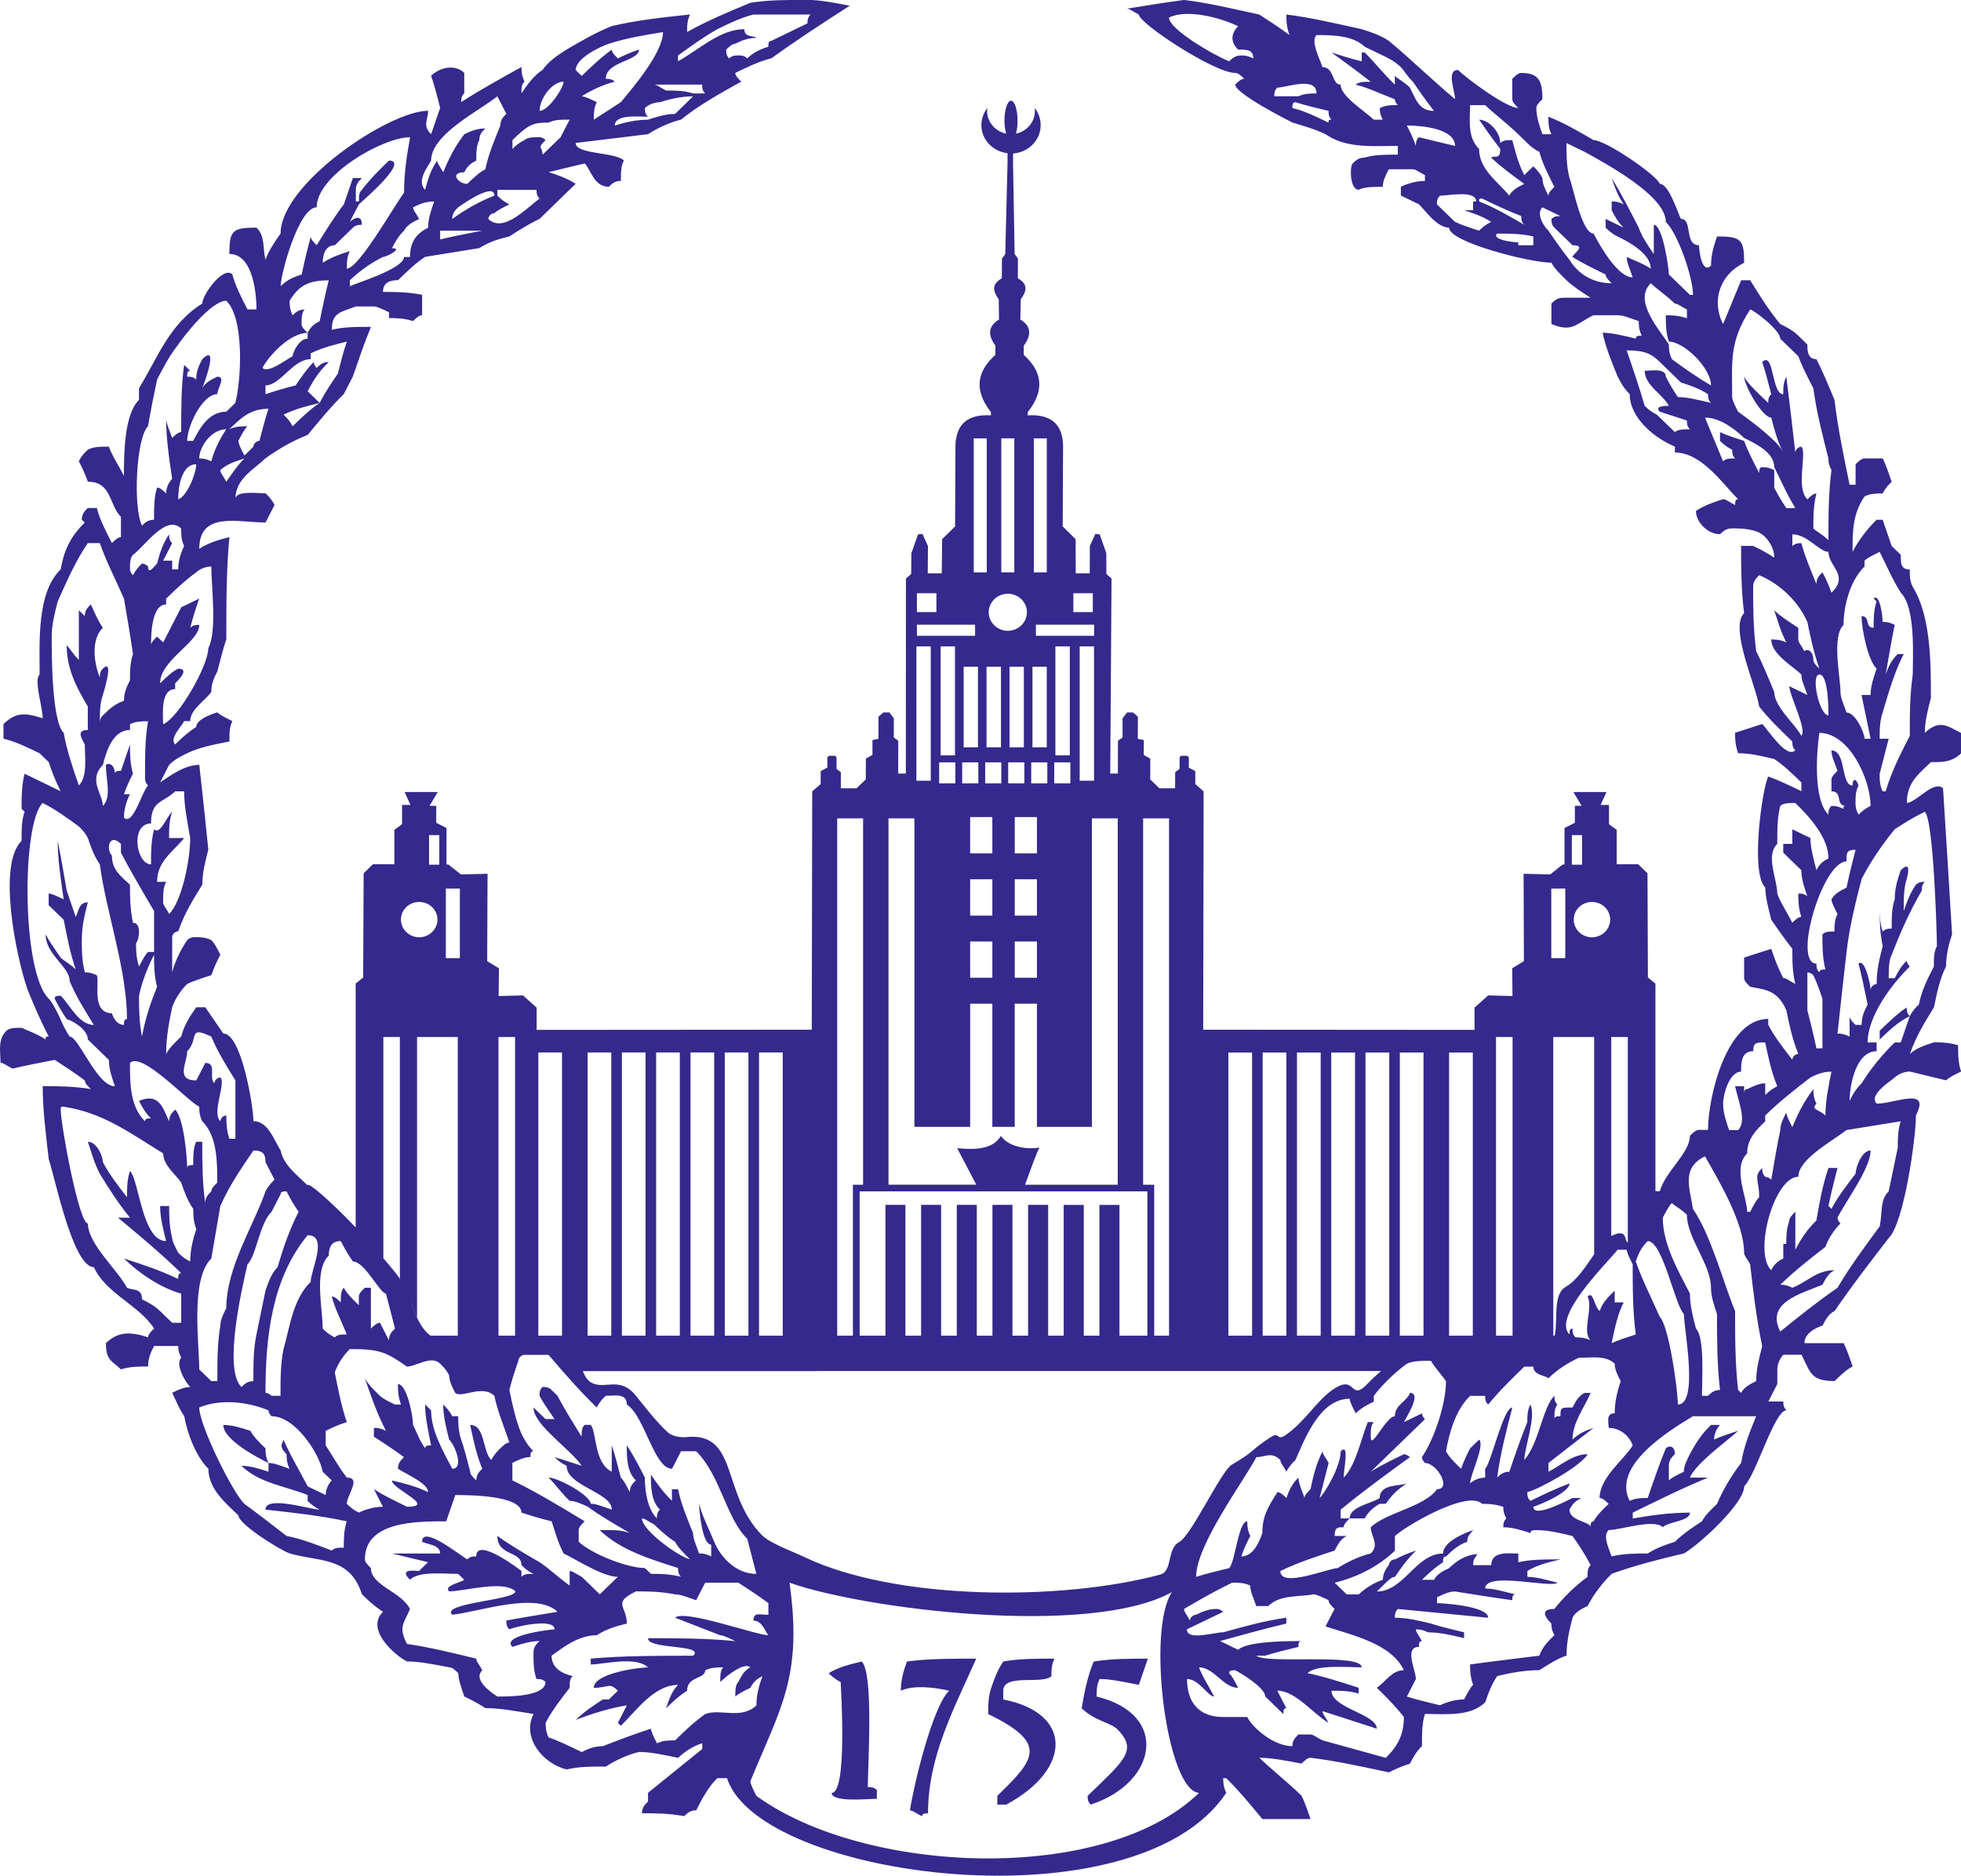 <?xml version="1.0" encoding="utf-8"?>
<!-- Generator: Adobe Illustrator 16.0.0, SVG Export Plug-In . SVG Version: 6.00 Build 0)  -->
<!DOCTYPE svg PUBLIC "-//W3C//DTD SVG 1.1//EN" "http://www.w3.org/Graphics/SVG/1.1/DTD/svg11.dtd">
<svg version="1.1" id="Layer_1" xmlns="http://www.w3.org/2000/svg" xmlns:xlink="http://www.w3.org/1999/xlink" x="0px" y="0px"
	 width="90.946px" height="87.009px" viewBox="45.179 993.816 90.946 87.009" enable-background="new 45.179 993.816 90.946 87.009"
	 xml:space="preserve">
<g>
	<g>
		<path fill-rule="evenodd" clip-rule="evenodd" fill="#35298D" d="M86.958,1072.24c0.583-0.283,1.644-0.146,2.238,0
			c-0.778,0.751-1.655,4.446-1.817,5.552c0.142,0,0.28,0.137,0.561,0.271c0-0.134,0.138-0.134,0.278-0.134
			c0-2.637,1.189-4.818,2.236-7.178c-1.119,0-2.236,0-3.215,0.134C87.099,1071.29,86.958,1071.697,86.958,1072.24z M97.996,1071.967
			c0.139-0.404,0.278-0.811,0.417-1.216c-0.837,0-1.675,0-2.513,0.134c-0.277,0.678-0.419,1.352-0.557,2.167
			c0.613,0.598,1.348,0.661,1.666,0.984c0.951,0.968,0.301,1.442-1.387,3.078c0,0.137,0,0.272,0.14,0.406
			c3.073-0.993,3.688-4.185,0.276-5.01c0-0.274,0-0.544,0.141-0.813C96.738,1071.697,97.296,1071.835,97.996,1071.967z
			 M85.144,1070.885c-0.558,0.134-1.115,0.27-1.533,0.543c0.14,0.135,0.277,0.268,0.558,0.407c0,0.214,0.329,5.145-0.418,5.145
			c0,0.454,1.719,0.271,2.095,0.271v-0.407c-0.141-0.135-0.28-0.135-0.42-0.135C85.425,1075.761,85.705,1071.428,85.144,1070.885z
			 M91.708,1072.645v-0.408c0-0.811,1.817-0.27,2.234-0.674c0-0.272,0-0.542,0.143-0.812c-0.838,0-1.68,0-2.377,0.134
			c-0.275,0.405-0.418,0.811-0.558,1.219c-0.14,0.407-0.14,0.813-0.14,1.218c2.813,1.364,2.164,2.1,0.422,3.793v0.406h0.416
			C94.904,1075.876,94.932,1073.27,91.708,1072.645z M106.513,1074.54c0-0.27,0.141-0.54,0.281-0.811
			C106.654,1074,106.513,1074.269,106.513,1074.54z M71.598,1066.686c-0.281-0.135-0.419-0.271-0.56-0.271
			c0-0.272,0.141-0.405,0.278-0.54c-0.138,0.135-0.28,0.271-0.28,0.54C71.179,1066.414,71.317,1066.551,71.598,1066.686z
			 M122.435,1011.286c0-0.132,0-0.271,0.142-0.271C122.435,1011.016,122.435,1011.151,122.435,1011.286z M134.729,1029.167
			c0.557,0,0.976,0,1.396-0.406v-0.949c-0.56-0.27-0.979-0.676-1.678,0c0-0.54,0.143-1.085,0.282-1.626c0-1.625,0-3.791-0.841-5.146
			c-0.141-0.271-0.141-0.541-0.141-0.811c-0.415,0-0.415-0.273-0.415-0.68c-0.14-0.136-0.282-0.272-0.422-0.405
			c-0.142-0.408-0.278-0.813-0.417-1.219h-0.282c-0.419,0.405-0.836,0.948-1.116,1.488c0-0.947,0-1.76,0.559-2.573
			c0.279-0.136,0.558-0.136,0.84-0.136c0.139-0.271,0.275-0.405,0.417-0.541c-0.142-0.407-0.278-0.813-0.417-1.084h-0.84
			c-0.139,0-0.278,0.135-0.418,0.271v0.949h-0.279c-0.279-1.354-0.558-2.709-0.697-3.929c-0.281-0.679-0.561-1.355-0.841-1.895
			c-0.418,0-0.418-0.407-0.418-0.677c-0.141-0.139-0.278-0.272-0.418-0.408c-0.279-0.271-0.559-0.407-0.839-0.541
			c-0.559-0.678-0.979-1.356-1.396-2.034h-0.42c-0.278,0.678-0.559,1.356-0.836,2.034c-0.561-1.085-0.143-2.303,0.976-2.845
			c0-1.084-0.14-1.221-1.257-1.221c-0.137,0.407-0.279,0.815-0.279,1.354c-0.42,0.408-0.557-0.676-0.557-0.947
			c-0.7,0-0.279-1.22-0.84-1.22c-0.141-0.271-0.558-1.626-0.979-1.626c-0.139-0.406-2.512-2.03-3.071-2.03
			c-0.698-0.407-1.396-0.813-2.095-1.085c0,0.272,0,0.544,0.141,0.813h-0.419c-0.143-0.405-0.282-0.813-0.282-1.219
			c0-0.136,0.14-0.271,0.282-0.407c0-0.813-0.143-1.217-0.978-1.217c-0.145,0-0.281,0.134-0.419,0.271v0.946
			c0,0.136,0.138,0.271,0.274,0.407c-0.555,0-2.371-1.354-2.789-1.761c-0.561,0-0.141,0.949-0.141,1.354
			c-1.119-0.946-2.095-1.894-3.072-2.709c-0.416-0.27-0.84-0.405-1.258-0.539c-1.254-0.273-2.376-0.544-3.492-0.678
			c0,0.27,0,0.539,0.141,0.947c-0.561-0.408-0.979-0.678-1.396-0.947c-1.256-0.271-2.375-0.544-3.489-0.677
			c-0.979,0.133-1.818,0.27-2.657,0.405c0.141,0,0.281,0.134,0.559,0.271c0,0.404,3.492,2.709,4.47,2.709
			c0.138,0,0.28,0.134,0.418,0.271c-0.138,0-0.28,0.133-0.418,0.271c0,0.405,2.374,1.623,2.657,1.76
			c0.416,0.136,0.975,0.271,1.533,0.541c0.978,0.68,2.234,0.541,3.352,0.541v0.407c-0.559,0-1.117,0-1.535,0.137
			c-0.28,0-0.42,0.134-0.56,0.271c-0.138,0.134-0.138,1.219,0.279,1.219c0.28-0.136,0.698-0.136,1.117-0.136
			c0-0.272,0.14-0.544,0.28-0.813h1.117c0.139,0,0.279,0.134,0.559,0.27v0.271c-0.42,0-0.838,0.135-1.117,0.272v0.407
			c0.279,0.136,0.559,0.27,0.838,0.404c0.279,0.273,0.838,1.084,1.398,1.084c0,0.677,3.769,1.626,4.748,1.626
			c0.137,0.271,0.418,0.542,0.695,0.811c0.281,0.272,0.698,0.545,1.119,0.813h-1.257c-0.28,0-0.421,0.136-0.558,0.271v0.949
			c0.977,0.403,1.115,0,1.954-0.408h1.116c0.28,0,0.559,0.134,0.979,0.272c0,0.136,0,0.405,0.141,0.677
			c-0.141,0-0.278,0-0.278,0.136c-0.561-0.136-1.118-0.273-1.538-0.273c0.141,0.679,0.42,1.356,0.697,2.032
			c0.143,0.273,0.28,0.543,0.559,0.814c0,1.084,1.118,2.031,2.097,2.437v0.273c1.255,0,2.235,1.489,2.933,2.166
			c-0.14,0-0.14,0.135-0.14,0.27c-0.28-0.135-0.419-0.27-0.558-0.27c-0.418,0.135-0.839,0.27-1.26,0.542
			c0,0.54,0.561,1.082,1.117,1.082c0.143-0.134,0.281-0.27,0.563-0.27c0.277,0,0.696,0,1.115,0.136
			c0.422,0.134,0.838,0.678,0.838,1.221c-0.416-0.273-0.699-0.41-0.979-0.543h-0.559c0,0.946,0,2.031,0.14,3.116
			c-0.698,0.675,0.56,3.385,0.698,4.332c0.42,0.543,0.979,1.085,1.538,1.625c0,0.135,0,0.271,0.138,0.407
			c-0.417,0.405-1.256-0.947-1.535-1.22c-0.42,0.137-0.839,0.272-1.257,0.406c0,0.271,0,0.541,0.14,0.949
			c0.559,0,1.117,0.134,1.676,0.27c0.417,0.271,0.839,0.68,1.258,1.085v0.406c-0.559-0.271-1.121-0.541-1.537-0.679
			c-0.279,0.544-0.838,4.472-0.137,5.148c0,0.405,0.137,0.948,0.276,1.488c0.276,0.407,0.557,0.813,0.979,1.356
			c0,0.541,0,1.083,0.138,1.626c-0.277-0.136-0.417-0.272-0.56-0.272c-0.28-0.54-0.417-0.949-0.557-1.354
			c-0.419,0.136-0.839,0.27-1.258,0.404v0.949c0,0.137,0.141,0.272,0.28,0.406c0.701,0.139,1.254,0.139,1.677,1.083
			c0.14,0.678,0.279,1.356,0.559,2.033c-0.142,0-0.279,0.135-0.279,0.27c-0.422-0.543-0.839-1.081-1.118-1.625v-0.271
			c-1.955,0-2.793,3.658-2.793,5.149h-0.418c-0.143,0-0.279,0.136-0.422,0.268c0,0.813-1.117,1.625-1.396,2.575h-0.202v-9.628
			l-0.349-0.284l-0.02-4.834l-0.432-0.42l-0.996,0.002v-1.596l-0.355-0.262l-0.003-0.894h-0.39l0.276-0.599h-1.536l0.379,0.639
			h-0.31v0.787l-0.481,0.242v1.696h-0.088l-0.573,0.457l-1.237-0.028l0.015,4.052l-0.542,0.33l0.012,1.288l-1.127-0.03l-0.633,0.567
			v1.033l-12.584-0.009l0.02-11.054l-0.387-0.34v-0.6l-0.303-0.163l0.006-0.477l-0.082-0.072h-0.279l-0.069,0.07l-0.002,0.539
			l-0.203,0.15l-0.005,0.751h-0.725l-0.427-0.413l0.001-0.966l-0.302-0.17l0.005-0.689l-0.283-0.058l0.008-1.024l-0.225-0.2h-0.277
			l-0.21,0.273v0.888l-0.214,0.154l-0.004,1.521h-0.354l0.06-9.047l-0.24-0.211l-0.002-0.966l-0.307-0.873l-0.203-0.018
			l-0.255,0.562l-0.003,1.267h-0.65l-0.005-1.587l-0.6-0.59c0.005-1.261,0.013-2.521,0.017-3.78
			c-0.033-0.951-0.547-1.438-1.641-1.373c0.003-0.052,0.007-0.103,0.007-0.155c0.827-1.047,0.636-1.905-0.188-2.649v-0.428
			c0.367-0.498,0.346-0.908-0.159-1.212c0.007-0.316,0.014-0.626,0.02-0.94c0.263-0.358,0.361-0.695-0.136-0.972l0.003-0.919
			l-0.152-0.205l-0.074-4.217l0.002-0.449c0.71-0.05,1.279-0.61,1.279-1.313c0-0.297-0.1-0.574-0.272-0.797
			c0.005,0.046,0.005,0.092,0.005,0.136c0,0.519-0.376,0.949-0.877,1.055c0.046-0.164,0.072-0.375,0.072-0.604
			c0-0.511-0.135-0.926-0.302-0.926s-0.305,0.415-0.305,0.926c0,0.229,0.032,0.44,0.079,0.604c-0.502-0.105-0.884-0.536-0.884-1.055
			c0-0.044,0.005-0.09,0.01-0.136c-0.171,0.223-0.275,0.5-0.275,0.797c0,0.679,0.536,1.219,1.213,1.301v0.461l-0.106,4.217
			l-0.152,0.205l-0.007,0.919c-0.498,0.276-0.402,0.613-0.144,0.972c0.004,0.314,0.011,0.624,0.014,0.94
			c-0.504,0.304-0.532,0.714-0.168,1.212c0,0.145-0.002,0.285-0.002,0.428c-0.828,0.744-1.029,1.603-0.208,2.649
			c0,0.053,0.003,0.104,0.003,0.155c-1.092-0.065-1.607,0.422-1.646,1.373c-0.005,1.259-0.011,2.52-0.017,3.78l-0.6,0.59
			l-0.018,1.587h-0.649l0.009-1.267l-0.254-0.562l-0.204,0.018l-0.311,0.873l-0.009,0.966l-0.242,0.211l-0.006,9.047h-0.355
			l0.004-1.521l-0.207-0.154l0.001-0.888l-0.204-0.273H86.15l-0.23,0.2v1.024l-0.278,0.058l-0.001,0.689l-0.305,0.17l-0.005,0.966
			l-0.432,0.413h-0.724v-0.751l-0.2-0.15v-0.539l-0.066-0.07h-0.282l-0.079,0.072v0.477l-0.308,0.163v0.6l-0.393,0.34l-0.02,11.054
			l-12.761,0.009v-1.033l-0.634-0.567l-1.129,0.03l0.016-1.288l-0.546-0.33l0.017-4.052l-1.236,0.028l-0.576-0.457h-0.092v-1.696
			l-0.476-0.242v-0.787H65.1l0.379-0.639h-1.536l0.273,0.599h-0.39l-0.002,0.894l-0.355,0.262v1.596l-0.995-0.002l-0.43,0.42
			l-0.023,4.834l-0.348,0.284v11.308c-1.213-1.269-2.225-2.135-2.225-1.95c-0.56-0.543-1.118-0.949-1.255-1.626
			c-0.281-0.406-0.561-1.354-1.261-1.354c0-0.677-0.554-4.063-1.395-4.063c-0.277-0.407-0.557-0.813-0.837-1.219h-0.422
			c-0.276,0.406-0.556,0.812-0.694,1.355c-0.28,0.27-0.561,0.538-0.698,0.812c0-0.812,0.138-1.49,0.278-2.167
			c0.14-0.405,0.42-0.811,0.698-1.083c0.28-0.136,0.7-0.272,1.119-0.405c0.14-0.407,0.28-0.68,0.418-0.951
			c-0.138-0.27-0.278-0.544-0.418-0.676c-0.28-0.138-0.559-0.138-0.702-0.138c-0.136,0-0.276,0-0.417,0.138
			c-0.278,0.406-0.558,0.947-0.698,1.489v-1.627c0-0.133,0.14-0.27,0.281-0.27c0.278-0.813,0.697-1.488,1.117-2.165
			c0-0.543,0.139-1.086,0.279-1.628c-0.14-1.353-0.279-2.708-0.419-3.928c-0.699,0-1.398,0.541-1.816,0.813
			c0.141-0.272,0.28-0.541,0.418-0.813c0.28-0.271,0.561-0.407,0.838-0.541c0.56-0.271,1.259-0.408,1.957-0.543
			c0-0.406,0-0.676,0.138-0.946c-0.28-0.136-0.558-0.271-0.696-0.406c0,0-0.975,0.27-0.981,0.675c0.001,0,0.002,0.002,0.002,0.002
			c-0.42,0.27-0.698,0.54-0.979,0.811c-0.282-0.271,0.28-0.811,0.417-1.081H54c0-0.545,0.698-0.949,0.979-1.355
			c0-0.405,0.14-0.677,0.28-0.949c0.138-0.541,0.277-1.084,0.416-1.49c0-1.624,0-3.247,0.143-4.74
			c-0.558,0.138-0.979,0.273-1.397,0.541c0-1.759,1.815-1.219,3.072-1.219c0.14-0.269,0.282-0.54,0.419-0.813
			c-0.137-0.27-0.279-0.405-0.419-0.541c-0.418,0-1.396-0.136-1.396,0.271c0-0.949,0.834-1.354,1.396-1.896
			c0.558-0.404,1.256-0.813,1.956-1.084c0.557-0.677,1.119-1.354,1.677-1.896c0.139-0.271,0.275-0.541,0.417-0.814
			c0.28-0.81,0.559-1.625,0.841-2.302c-0.701,0-1.258,0-1.816,0.136c0-0.813,0.419-0.813,1.115-1.083h0.841
			c0.138,0,0.418,0.136,0.696,0.27v0.27c0.28,0,0.699,0,1.116,0.139c0.14-0.139,0.282-0.272,0.42-0.272v-0.948
			c-0.7-0.133-1.256-0.133-1.814-0.133c0-0.409,0.278-0.545,0.698-0.545c0.417-0.406,0.836-0.811,1.256-1.081
			c0.836-0.135,1.674-0.271,2.513-0.406c0.42-0.272,0.838-0.407,1.398-0.544c0.419-0.271,0.836-0.541,1.397-0.813
			c0.557-0.541,1.114-1.081,1.672-1.626c-0.417-0.269-0.836-0.406-1.254-0.542l1.675-0.403c0.279,0.27,0.417,1.083,1.119,1.083
			c0.138-0.138,0.277-0.272,0.558-0.272c0-0.407,0-0.677,0.14-0.948c-0.421-0.404-2.238-0.271-2.238-0.812
			c1.121-0.136,2.238-0.271,3.354-0.407c0.417-0.27,0.978-0.541,1.536-0.678c0.837-0.677,1.817-1.218,2.793-1.762
			c-0.139-0.133-0.279-0.27-0.279-0.403c0.558-0.271,1.117-0.543,1.675-0.677c1.119-0.815,2.373-1.628,3.632-2.439
			c-0.698-0.137-1.396-0.27-1.955-0.27c-0.979,0-1.815,0-2.651,0.133c-0.982,0.406-1.958,0.813-2.935,1.355
			c0-0.272,0-0.542,0.138-0.812c-1.256,0.134-2.513,0.27-3.63,0.539c-0.7,0.272-1.396,0.678-2.095,1.085
			c-0.419,0.271-0.837,0.542-1.117,0.948c-0.418,0.271-0.7,0.679-0.979,1.084c0-0.27,0-0.405,0.143-0.544
			c-0.143-0.27-0.143-0.54-0.143-0.675c-0.976,0.542-1.955,1.084-2.793,1.624c0-0.136,0-0.272,0.14-0.405v-0.947
			c-0.418-0.408-1.117-0.271-1.537,0.134c0.143,0.408,0.283,0.946,0.419,1.49c-0.137,0.405-0.277,0.813-0.419,1.219
			c-0.418-0.405-0.138-0.678-0.138-1.085c-1.817,0-6.843,3.387-6.843,5.691c-0.281,0.405-0.561,0.813-0.7,1.219
			c-0.141-0.541,0-1.085-0.418-1.49c-1.119,0-1.257,0.135-1.257,1.221c1.114,0,1.257,1.894,1.257,2.572h-0.418
			c-0.279-0.543-0.559-1.084-0.701-1.625c-0.419-0.408-1.395,0.946-1.395,1.354c-1.538,0.949-2.096,2.575-2.935,3.928v0.542
			c-0.698,0.679-0.698,2.574-0.698,3.521c-0.278-0.541-0.558-0.946-0.697-1.354c-0.42,0-0.699,0-0.976,0.139
			c-0.143,0.135-0.281,0.27-0.419,0.539c0.138,0.271,0.276,0.542,0.419,0.949c1.115,0,0.976,1.082,1.534,1.626v0.946
			c-0.139,0-0.279,0.138-0.419,0.273c-0.279-0.543-0.56-1.084-0.7-1.625h-0.416c-0.143,0.134-0.281,0.27-0.281,0.541l0.139,0.133
			c-0.698,0.678-0.977,1.355-1.118,2.171c-1.116,1.081-0.976,3.383-0.976,4.873c-0.281,0.272,0.141,1.49,0.141,2.033
			c-0.839-0.271-1.257-0.271-1.817,0.27v0.677c0.561,0.136,1.119,0.407,1.677,0.679c0.141,0.134,0.28,0.27,0.419,0.406
			c0.139,0.407,0.279,0.813,0.557,1.354c-0.557-0.271-1.116-0.541-1.674-0.812c-0.14,0.54-0.14,1.081-0.14,1.626l0.14,0.132
			c-0.14,0.409-0.14,0.814-0.14,1.356c-1.119,1.083-0.278,5.281,0.28,6.91c0.277,0.675,0.558,1.351,0.978,2.166
			c-0.139,0-0.139,0-0.139,0.135c-0.42-0.271-0.838-0.406-1.119-0.541c-0.278,0-0.558,0-0.698,0.135
			c-0.42,0.406-0.279,0.947-0.279,1.488c0.139,0,0.279,0.137,0.557,0.27c0.561-0.133,1.259-0.27,1.957-0.405
			c0.418,0.272,0.839,0.544,1.396,0.951c0,0.132,0.143,0.27,0.279,0.403c-0.836-0.134-1.536-0.134-2.232-0.134
			c0,1.083,0.14,2.168,0.279,3.384c0.279,0.815,1.118,5.013,2.094,5.013c0.559,1.221,2.095,1.762,2.793,2.844
			c-0.14,0.137-0.278,0.272-0.278,0.408c-0.838-0.271-1.396-0.271-1.956,0.271c0,0.812,0.279,0.812,0.698,1.217
			c0.419-0.134,0.837-0.134,1.258-0.134c0-0.408,0.138-0.678,0.278-0.951h1.12c0,0.137,0,0.273,0.139,0.543
			c-0.28,0.272,0.139,1.084,0.418,1.357c-0.279,0-0.557,0.133-0.838,0.27c0.14,0.271,0.281,0.677,0.559,1.082
			c0.139,0.813,0.556,1.898,1.118,2.438c0,0.95,0.836,1.626,1.396,2.171c0,0.406,1.957,1.622,2.375,1.76
			c1.395,0.406,2.79,0.135,3.35,1.895c0.28,0.271,0.562,0.543,0.98,0.813c-0.84,0.813,0.558,2.033,1.115,2.303
			c0.561,0,1.26,0.137,1.956,0.272c0.143,0,0.28,0.134,0.418,0.271c0,0.268,0.14,0.676,0.28,1.083c0.28,0.134,0.56,0.27,0.979,0.539
			c0.698,0,1.398,0.14,2.235,0.271c-0.561,1.085,0.418,2.306,1.536,2.574c0.557-0.135,1.118-0.135,1.814-0.135
			c0.419-0.271,0.98-0.544,1.538-0.677c0.558,0,1.116,0.133,1.817,0.271c0.278-0.271,0.696-0.544,1.116-0.677v0.269
			c-0.838,0.68-1.677,1.354-2.514,2.032v0.405c-0.141,0.136-0.28,0.272-0.28,0.544c0.56,0,1.258,0,1.956,0.134
			c0.14-0.134,0.278-0.271,0.558-0.271c0.28-0.543,0.558-1.082,0.979-1.49h0.452c1.487,4.669,18.986,6.969,23.151,0.678
			c-0.14-0.27-0.14-0.542-0.14-0.678h0.14c0.556,0.542,1.118,1.219,1.677,1.897h2.231c-0.138-0.407-0.276-0.814-0.417-1.085
			c-0.699-0.677-1.397-1.219-1.955-1.759c0.558,0,1.256,0.134,1.955,0.271c0.141-0.138,0.279-0.271,0.417-0.271
			c1.122,0.134,2.376,0.405,3.634,0.677c0.277-0.137,0.559-0.271,0.978-0.405c0.14-0.271,0.278-0.543,0.557-0.815
			c0-0.541,0-1.085,0.142-1.49c0.977,0,2.095,0.136,2.793-0.541c0.138-0.406,0.28-0.813,0.556-1.218
			c0.563-0.135,1.259-0.272,1.957-0.272c0.421-0.27,0.839-0.539,1.257-0.676c0-0.679,0.143-1.22,0.281-1.762
			c0.139-0.271,0.417-0.406,0.698-0.541c0.279-0.543,0.698-1.085,1.118-1.492c1.118-0.405,2.232-0.678,3.351-0.945
			c0.7-0.406,2.793-2.305,2.793-3.118c0.56-0.54,1.397-3.52,1.957-3.52c-0.143-0.136-0.143-0.271-0.143-0.407h-0.696
			c0.14-0.27,0.279-0.542,0.416-0.813v-0.678c0-0.27,0.143-0.542,0.28-0.678h0.841c0.418,0.814,0.418,1.22,1.537,1.22
			c0.277-0.271,0.557-0.542,0.836-0.676c-0.139-0.408-0.279-0.814-0.418-1.083h-1.817c0-0.407,0.419-0.68,0.839-0.815
			c0.139-0.27,0.279-0.542,0.561-0.677c0.836-1.221,1.674-2.301,2.51-3.384c0.699-0.68,1.26-4.608,1.26-5.69
			c0.7-1.354-0.979-0.542-1.817-0.542c-0.419-0.406,0.699-1.081,0.839-1.219c0.143-0.137,0.418-0.27,0.697-0.27
			c0.56,0.133,1.118,0.27,1.678,0.407c0.14-0.138,0.419-0.274,0.699-0.407c-0.141-0.408-0.141-0.813-0.141-1.219
			c-0.419-0.137-0.838-0.137-1.118-0.137c-0.419,0.137-0.837,0.269-1.118,0.542c0.281-0.812,0.699-1.49,1.118-2.167
			c0.139-0.679,0.28-1.355,0.56-1.896c0-0.544,0.14-1.088,0.279-1.49c-0.14-2.302-0.279-4.606-0.419-6.772
			c-0.42-0.406-1.257,0.676-1.678,0.676C133.608,1030.115,134.168,1029.71,134.729,1029.167z M102.744,996.388
			c-0.281,0-0.418,0.138-0.561,0.271c-0.695-0.271-2.791-1.488-2.791-2.029c0.838-0.408,2.375,0,3.209,0.402
			c-0.275,0.272-0.418,0.678,0,1.085c0.42,0,0.702,0,0.702,0.408C103.021,996.388,102.884,996.388,102.744,996.388z M76.487,999.1
			c-0.42,0-0.838,0.132-1.26,0.268c-0.557,0-1.115,0.137-1.535,0.271c0-0.539,1.119-0.407,1.535-0.407
			c-0.139-0.132-0.139-0.271-0.139-0.405c0.139-0.136,0.42-0.271,0.701-0.271c0.42-0.136,0.976-0.272,1.534-0.272
			C77.045,998.555,76.765,998.826,76.487,999.1z M77.323,998.149c-0.418-0.135-0.836-0.135-1.256-0.135
			c-0.275-0.135-0.418-0.273-0.558-0.273h2.235c0,0.139,0,0.273,0.14,0.408H77.323z M76.627,996.388
			c0.558-0.405,1.116-0.812,1.817-1.217c0.553-0.273,1.114-0.541,1.673-0.68h2.653c-0.14,0.139-0.14,0.271-0.14,0.406
			c-0.558,0.273-1.116,0.545-1.675,0.813c-0.142,0-0.142,0.137-0.142,0.272c-0.418,0.135-0.697,0.273-0.977,0.543
			c-0.137-0.138-0.279-0.138-0.418-0.138c-0.14,0-0.282,0-0.422,0.138c-0.138-0.138-0.138-0.27-0.138-0.408
			c0.138-0.135,0.278-0.271,0.419-0.271c0.279-0.137,0.558-0.271,0.979-0.271c-0.141-0.134-0.558,0-0.558-0.405
			c-1.12,0-2.097,0.946-3.073,1.488V996.388z M73.415,995.847c0.835-0.271,1.673-0.406,2.512-0.542c0,0.947-1.394,2.575-1.955,3.25
			c-0.419,0.271-0.837,0.542-1.255,0.813c0-0.271,0-0.541,0.139-0.813c-0.28-0.136-0.56-0.272-0.698-0.272
			c0.418-0.268,0.977-0.541,1.534-0.677c-0.139-0.133-0.277-0.133-0.42-0.133c0-0.813,1.541-0.813,1.541-1.355
			c-0.422,0.135-0.699,0.271-0.98,0.408c-0.14-0.138-0.279-0.273-0.279-0.408c-0.557,0.408-0.978,0.815-1.396,1.219
			c-0.14-0.134-0.28-0.271-0.28-0.271C71.877,996.525,72.996,995.982,73.415,995.847z M130.118,1021.311
			c-0.14-0.406-0.278-0.677-0.419-0.948c-0.141,0.137-0.28,0.271-0.28,0.542c-0.278-0.678-0.559-1.354-0.696-1.895
			c-0.14,0-0.279,0-0.419,0.135v-0.544c0.697,0,1.255,0.813,1.675,0.813C129.978,1020.091,130.957,1020.499,130.118,1021.311z
			 M131.093,1030.251c-0.557,0-0.277-1.626-0.976-1.626c0,0.27,0.14,0.542,0.281,0.949c-0.142,0.136-0.281,0.269-0.281,0.403v0.544
			c0.56,0,0.14,0.679,0.698,0.679c-0.139,0-0.139,0-0.139,0.136c-0.278-0.136-0.42-0.136-0.56-0.136
			c-0.14,0.136-0.14,0.268-0.14,0.403c-0.699-0.676-0.56-2.843-0.42-3.792c1.396,0,2.375,2.166,2.375,3.389
			c-0.281,0.136-0.418,0.268-0.558,0.403c-0.14-0.268-0.14-0.403-0.14-0.542c0-0.271,0-0.54,0.14-0.811
			C131.236,1029.843,131.093,1029.978,131.093,1030.251z M130.399,1036.212c-0.142,0.268-0.142,0.539-0.142,0.811
			c-0.279,0-0.42,0-0.559,0.137c0,0.543,0,1.082,0.139,1.626c-0.139,0-0.279,0-0.279,0.134c-0.137-0.134-0.137-0.27-0.137-0.408
			c-1.118,0,0.277-4.739,1.394-4.739c0-0.404,0-0.542,0.421-0.542c-0.141,0.542-0.279,1.085-0.421,1.76
			c-0.278,0.138-0.558,0.273-0.697,0.545C130.118,1035.669,130.257,1035.939,130.399,1036.212z M129.699,1040.14v2.301h-0.28
			c-0.14-0.677-0.278-1.219-0.418-1.762v-1.76c0,0,0.14,0,0.278,0.135C129.418,1039.326,129.558,1039.731,129.699,1040.14z
			 M129.558,1025.103c0.42,0,0.42,1.624,0.42,1.896C129.558,1026.999,129.14,1025.103,129.558,1025.103z M126.347,1008.175
			c0.139,0,1.396,0.945,1.396,1.353c0.28,0.272,0.56,0.54,0.839,0.813c0.14,0.404,0.418,0.948,0.696,1.488
			c0.143,1.083,0.42,2.167,0.699,3.253c0,0.133,0,0.269,0.14,0.54c-0.14,1.083-0.14,2.168-0.14,3.25
			c-0.279-0.27-0.557-0.405-0.699-0.541c0-0.541,0-1.082,0.143-1.626c-0.143,0-0.281,0.138-0.421,0.271
			c-0.56-0.542,0-2.166-0.278-2.439c-0.14,0-0.281,0.139-0.281,0.273c-0.138-1.222-0.279-2.439-0.417-3.521
			c-0.143,0.268-0.143,0.54-0.143,0.812c-0.557,0-0.417-2.033-0.976-1.49c0.14,0.407,0.279,0.946,0.419,1.49
			c-0.14,0.134-0.14,0.271-0.14,0.406c-0.14-0.136-0.279-0.272-0.42-0.406c-0.279-0.271-0.558-0.544-0.695-0.812
			c0,0.403,0.836,1.896,1.255,1.896c0.14,0.542,0.279,1.083,0.557,1.626c-0.138-0.273-0.277-0.406-0.417-0.543
			c-0.559-0.541-1.117-0.948-1.676-1.355c-0.14-0.271-0.277-0.541-0.277-0.678C125.511,1010.61,125.369,1009.662,126.347,1008.175z
			 M124.531,1011.692c-0.699-0.403-1.258-0.811-1.814-1.216c-0.14-0.274-0.14-0.544-0.14-0.677v-0.004
			c-0.421-0.676-1.678-2.03-0.837-2.841c0.277,0.271,0.695,0.539,1.116,0.946c0.138,0,0.278,0.135,0.558,0.271v0.406
			c-0.42-0.137-0.697-0.137-0.979-0.137c0,0.408,0,0.813,0.142,1.219v0.001C123.273,1009.662,124.531,1010.882,124.531,1011.692z
			 M104.417,997.88c0.42,0,1.818-0.544,1.818,0.271c-0.282,0-0.559,0-0.84,0.131h-1.118
			C104.278,998.151,104.278,998.014,104.417,997.88z M106.794,999.504c-0.559-0.272-1.12-0.544-1.678-0.678
			c0-0.136,0-0.271,0.143-0.271c0.415,0.136,0.977,0.271,1.535,0.405c0,0.14,0,0.271,0.137,0.407
			C106.794,999.367,106.794,999.367,106.794,999.504z M109.171,998.829c0,0.131,0,0.271,0.136,0.538h-0.419
			c-0.417-0.407-1.534-1.082-1.534-1.623c-0.423,0-0.28-0.813-0.839-0.813c-0.143-0.405-0.562-1.221-0.281-1.488
			c0.697,0,1.674,0,2.237,0.54v0.002c0.279,0.133,0.558,0.268,0.836,0.403c0.28,0.138,0.56,0.271,0.839,0.543
			c0.141,0.135,0.279,0.405,0.559,0.675c0.279,0.409,0.559,0.815,0.977,1.354c-0.697,0-0.838-0.539-1.116-1.08
			c0-0.136,0-0.274,0.14-0.274c-0.14,0-0.14,0.136-0.14,0.271c-0.278-0.271-0.56-0.404-0.698-0.541v0.405
			c-0.56-0.539-0.979-1.082-1.396-1.489h-0.141v0.407c-0.559-0.134-0.976-0.271-1.398-0.407c0.561,0.407,1.121,0.813,1.816,1.355
			c-0.276,0-0.558,0-0.695,0.137c0.558,0.136,1.119,0.407,1.813,0.677c0,0,0,0.134,0.141,0.27
			C109.726,998.69,109.447,998.69,109.171,998.829z M110.984,1000.181c-0.141,0.136-0.141,0.271-0.141,0.405
			c-0.139-0.405-0.278-0.677-0.418-0.947c0.699,0,2.234,0.137,2.234,0.947C112.099,1000.452,111.543,1000.316,110.984,1000.181z
			 M113.776,1004.515c-0.418-0.135-0.836-0.271-1.116-0.407c-0.277-0.271-0.561-0.541-0.841-0.812c0-0.136,0-0.269,0.143-0.404
			c0.421,0,1.676-0.271,1.676,0.269h-0.14v0.406h-0.42c0.42,0.139,0.838,0.271,1.259,0.541
			C114.056,1004.244,113.916,1004.38,113.776,1004.515z M113.776,1003.16c0-0.133,0-0.133,0.14-0.133
			c0.561,0.269,1.117,0.539,1.816,0.81c0,0.136,0,0.271,0.139,0.407C115.175,1003.837,114.476,1003.433,113.776,1003.16z
			 M116.291,1005.192h-0.699v-0.136c-0.279,0-1.255-0.135-0.979-0.405c0.563,0,1.122,0,1.679,0.134V1005.192z M115.871,1001.94
			c-0.279-0.539-0.416-1.081-0.556-1.624c-0.28,0-0.421,0-0.558,0.136c0-0.543-0.563-1.085-0.981-1.085
			c0.28,0.408,0.561,0.813,0.981,1.357c0,0.541-0.281,0.269-0.421,0.405c0.421,0.402,0.979,0.811,1.534,1.217
			c-0.279,0.138-0.556,0.273-0.695,0.543c-0.563-0.679-1.399-1.219-1.399-2.165c-0.558-0.544-0.418-1.357-0.418-2.032h0.698
			c0.42,0.404,0.979,0.812,1.535,1.353c0.141,0.136,0.279,0.271,0.422,0.407c0.138,0.134,0.277,0.272,0.559,0.407
			c0.14,0.542,0.418,1.081,0.695,1.625c-0.139,0.136-0.277,0.271-0.277,0.405c-0.138-0.27-0.278-0.543-0.278-0.812
			c-0.14-0.273-0.282-0.407-0.421-0.546C116.151,1001.671,116.013,1001.805,115.871,1001.94z M117.968,1005.87
			c-0.423-0.541-0.701-0.948-0.98-1.355l0.002-0.002c-0.278-0.27-0.559-0.811-0.278-1.08c0.278,0.137,0.556,0.27,0.837,0.404
			c-0.141,0-0.281,0-0.418,0.136c0,0.135,0,0.271,0.137,0.407c0.143,0.135,0.278,0.271,0.421,0.405
			c0.14,0.137,0.28,0.271,0.419,0.406c0.698,0,0,0.406,0,0.544c0.417,0.269,0.978,0.54,1.537,0.813c0,0.133,0.139,0.269,0.276,0.407
			C119.084,1006.955,118.386,1006.548,117.968,1005.87z M120.623,1005.735c0,0.271,0.14,0.542,0.276,0.947
			c-0.698,0-1.534-1.49-1.814-2.031c-0.561,0-0.978-2.301-1.116-2.573c-0.141-0.543-0.141-1.085-0.141-1.626
			c0.279,0.137,0.559,0.272,0.839,0.407c0.978,0.542,3.769,2.03,3.769,3.251c0.561,0.541,1.26,2.572,1.26,3.384h-0.143
			c-0.418-0.405-0.696-0.678-0.976-0.946c0-0.271-0.282-2.304-0.699-2.304v1.356c-0.28-0.408-0.558-0.813-0.698-1.221
			c-0.417-0.813-0.836-1.624-1.256-2.302c0.14,0.403,0.277,0.812,0.558,1.218c-0.28-0.136-0.418-0.136-0.558-0.136v0.406
			c0.14,0.271,0.277,0.544,0.558,0.813c-0.28-0.136-0.558-0.27-0.837-0.407v0.407c0.139,0.135,0.279,0.271,0.557,0.408
			c0.562,0.269,1.534,0.813,1.534,1.489C121.32,1006.006,120.899,1005.87,120.623,1005.735z M122.856,1013.86
			c-0.279-0.27-0.562-0.539-0.839-0.811c-0.277-0.138-0.42-0.272-0.561-0.408c-0.277-0.949-0.558-1.76-0.834-2.572
			c1.117,0,1.255,0.27,1.954,0.946c0.14,0.139,0.279,0.271,0.558,0.541c0.42,0.136,0.84,0.272,1.258,0.544
			c0,0.134,0,0.271,0.139,0.406c-0.557-0.136-1.117-0.272-1.535-0.272c-0.279-0.405-0.419-0.678-0.561-0.948
			c0-0.404-0.695-0.271-0.979-0.271c0,0.677,0.838,1.085,1.12,1.626c-0.142,0-0.699,0-0.421,0.271
			c0.421,0.138,0.84,0.272,1.258,0.409c0,0.134,0,0.27,0.139,0.405C123.273,1013.727,122.996,1013.727,122.856,1013.86z
			 M126.906,1015.486c-0.141,0-0.141,0.138-0.141,0.271c-0.279-0.542-0.558-1.081-0.698-1.489v-0.002
			c-0.418-0.134-0.837-0.27-1.118-0.405v0.405c0.143,0.139,0.281,0.273,0.563,0.408c0,0.137,0,0.271,0.138,0.406
			c-0.28,0-0.419,0-0.558,0.137c-0.279-0.678-0.561-1.356-0.842-2.032c0.699,0,1.399,0.542,1.817,0.947
			c0.56,0.272,1.397,0.678,1.397,1.354c0.279,0.541,0.56,1.219,0.979,1.898h-0.419c-0.28-0.408-0.42-0.68-0.56-0.95v-0.811
			C127.185,1015.486,127.042,1015.486,126.906,1015.486z M127.464,1025.916c-0.279-0.677-0.559-1.355-0.838-1.897
			c-0.141-1.081-0.141-2.032-0.141-2.979c0-0.27,0.141-0.406,0.279-0.544c0.977,0.408,1.814,1.221,2.236,2.168
			c0.139,0.68,0.277,1.354,0.557,2.169c-0.137-0.136-0.279-0.272-0.279-0.407c0-0.407-0.277-0.543-0.419-0.407
			c-0.138-0.27-0.28-0.403-0.28-0.542v-0.539c-0.418-0.273-0.838-0.543-1.115-0.813c0.14,0.406,0.277,0.946,0.56,1.49
			c-0.282-0.139-0.56-0.139-0.699-0.139c0,0.678,0.979,1.221,1.397,1.626c0,0.272,0.138,0.543,0.279,0.949
			c-0.279-0.136-0.561-0.271-0.84-0.406c0,0.406,0.84,2.032,0.561,2.302C128.441,1027.408,127.464,1026.593,127.464,1025.916z
			 M128.303,1036.617c-0.279-0.543-0.56-0.948-0.699-1.354c0-0.677-0.559-1.76,0-2.303c0-0.678,0-1.219,0.14-1.763
			c0.138-0.135,0.42-0.135,0.697-0.135c0.699,0.679,1.537,1.625,1.537,2.573c-0.279,0.136-0.42,0.271-0.557,0.544
			c-0.143-0.544-0.281-1.084-0.281-1.492c-0.28-0.135-0.561-0.271-0.837-0.405v0.678h-0.422v0.405
			c0.282,0.271,0.56,0.542,0.839,0.814c0,0.406,0.14,0.812,0.281,1.217c-0.142-0.134-0.281-0.134-0.422-0.134
			c0,0.27,0,0.677,0.141,1.083C128.58,1036.346,128.441,1036.479,128.303,1036.617z M125.927,1043.525c0-0.408,0-0.949,0.562-0.949
			c0-0.406,0.136-0.406,0.557-0.406c0.14,0.677,0.278,1.355,0.559,2.032c-0.28,0.134-0.419,0.27-0.559,0.405v-0.543
			c-0.28,0-0.557,0.138-0.838,0.271c-0.141,0-0.141,0.136-0.141,0.271v-0.405h-0.418c0.14,0.678,0.559,1.624,0.14,2.032h-0.42
			c-0.139-0.408-0.277-0.813-0.277-1.221C125.091,1044.607,125.369,1043.525,125.927,1043.525z M122.713,1049.62
			c0.143,0.136,0.421,0.27,0.7,0.541c0,1.083,1.117,2.301,1.117,3.386c0,0.408,0.143,0.812,0.279,1.22c0,1.084,0,2.303,0.139,3.521
			c-0.275,0-0.418,0.138-0.557,0.272h-0.281c0-0.679,0.139-2.709-0.276-3.117c-0.143-0.541-0.28-1.084-0.28-1.623
			c-0.559-1.085-1.259-2.304-1.259-3.522C122.435,1050.025,122.577,1049.756,122.713,1049.62z M121.597,1051.382
			c0.697,0,1.259,2.977,1.677,3.385c0,0.675,0.7,4.197-0.28,4.197c0-0.678-0.417-3.657-0.838-4.063
			c-0.418-0.946-0.836-1.761-1.114-2.572C121.179,1051.924,121.32,1051.651,121.597,1051.382z M121.042,1055.715
			c-0.419,0.136-0.841,0.27-1.121,0.405c0.143-0.678,0.28-1.355,0.561-1.895h-0.418v-0.543c-0.28,0.272-0.56,0.543-0.698,0.949
			c-0.283-0.271-0.283-0.949-0.56-0.677c0.276,0.539-0.281,1.624,0.14,2.029c-0.278-0.134-0.559-0.134-0.699-0.134
			c-0.139-0.136-0.139-0.271-0.139-0.408c-0.139,0-0.139,0.137-0.139,0.272c-0.84-0.813,1.814-3.386,2.232-3.93h0.422
			c0,0.139,0.14,0.407,0.276,0.677C120.899,1053.547,120.899,1054.632,121.042,1055.715z M117.216,1055.771v-13.854h1.896v10.079
			c-0.384,0.555-0.806,1.218-1.327,1.516c-0.607,0.348-0.342,1.548-0.504,2.259H117.216z M119.905,1041.917h0.767v9.537
			c-0.185-0.091,0.021-0.691-0.767-0.307V1041.917z M119.855,1036.47c0,0.452-0.378,0.822-0.847,0.822
			c-0.466,0-0.843-0.37-0.843-0.822s0.377-0.817,0.843-0.817C119.477,1035.652,119.855,1036.018,119.855,1036.47z M118.077,1032.551
			h0.472v1.374h-0.472V1032.551z M117.124,1035.03h0.649v3.229h-0.649V1035.03z M114.561,1041.917h0.767v13.854h-0.767V1041.917z
			 M112.384,1042.635h1.1v13.136h-1.1V1042.635z M112.24,1057.881c0,1.083-0.559,2.71-1.115,3.523c0,0,0,0.133,0.138,0.271
			c0.56,0,1.257,1.216,0.56,1.216c-0.56,0.814-2.375,1.089-3.074,1.764c0,0.405,0.424,0.813,0,1.218
			c-0.558,0.139-1.116,0.408-1.533,0.679c-0.42,0-2.658,0.948-2.658,0.135c0.84-0.405,1.68-0.675,2.518-0.949
			c0.141-0.27,0.28-0.541,0.558-0.677h-0.558c0-0.405,0.141-0.405,0.418-0.405c0-0.136,0.14-0.272,0.281-0.408h-0.419v-0.406
			c0.974-0.81,2.093-1.624,3.211-2.436c-0.14-0.136-0.278-0.136-0.278-0.136c-0.561,0.269-1.115,0.541-1.539,0.811
			c0.84-0.811,1.678-1.623,2.515-2.438c-0.138-0.133-0.138-0.27-0.138-0.27c-0.281,0.137-0.56,0.27-0.838,0.407
			c0.139-0.271,0.838-1.355,0.278-1.355c-0.14,0.407-0.698,0.54-0.698,1.085c-0.42,0-1.119,1.623-1.119,0.947
			c0-0.272,0-0.545,0.143-0.677h-0.28c-0.282,0.677-0.558,2.03-1.118,2.573c0-0.409,0.281-1.626-0.138-1.221
			c0,0.678-0.701,1.898-0.979,2.168c0.138-0.544,0.277-1.084,0.419-1.625c-0.142-0.271-0.281-0.406-0.281-0.543
			c-0.277,0.543-0.42,1.084-0.56,1.759c-0.138,0.14-0.276,0.271-0.276,0.409c-0.141-0.409-0.281-0.68-0.281-0.947
			c-0.279,0.268-0.418,0.538-0.559,0.947c-0.139-0.138-0.281-0.27-0.42-0.27c-0.418,0.675-0.697,1.084-0.697,1.895
			c-0.139,0.409-0.417,1.086-0.977,1.086c0.141-0.407,0.277-0.677,0.42-0.951c-0.143-0.272-0.143-0.541-0.143-0.678
			c-0.418,0-0.558,1.898-0.838,2.169c-0.557,0.135-1.116,0.271-1.534,0.406c0-1.49,2.235-4.473,2.794-5.553
			c0.42,0,0.699-0.272,1.113,0.133c0,0.138,0.143,0.272,0.281,0.542c0.141-0.27,0.279-0.404,0.42-0.542
			c0.42-0.946,1.118-2.842,2.516-2.842c0,0.136,0.138,0.405,0.279,0.677c0.275-0.271,0.558-0.408,0.838-0.541v-0.271
			c0.417-0.543,0.977-1.084,1.535-1.49c0.279-0.134,0.699-0.134,1.118-0.134C111.681,1057.205,111.958,1057.476,112.24,1057.881z
			 M110.099,1042.635h1.099v13.136h-1.099V1042.635z M108.507,1042.635h1.102v13.136h-1.102V1042.635z M106.919,1042.635h1.102
			v13.136h-1.102V1042.635z M105.33,1042.635h1.099v13.136h-1.099V1042.635z M103.738,1042.635h1.1v13.136h-1.1V1042.635z
			 M102.148,1042.635h1.1v13.136h-1.1V1042.635z M98.194,1031.776h1.202v23.994h-0.688v-7.001h-0.514V1031.776z M94.958,1021.333
			h0.903v0.876h-0.903V1021.333z M95.921,1022.793v0.513h-2.699v-0.513H95.921z M95.917,1023.8v6.229h-0.665v-6.229H95.917z
			 M94.819,1029.179v0.972h-0.748v-0.972H94.819z M94.125,1028.854v-5.055h0.669v5.055H94.125z M93.125,1014.149h0.602v6.217h-0.602
			V1014.149z M93.062,1024.742h0.664v3.737h-0.664V1024.742z M93.004,1029.179h0.747v0.972h-0.747V1029.179z M93.27,1031.716v1.685
			h-1.03v-1.685H93.27z M92.687,1029.179v0.972h-0.751v-0.972H92.687z M91.997,1028.479v-3.737h0.665v3.737H91.997z M92.24,1037.487
			h1.03v1.68h-1.03V1037.487z M92.24,1036.286v-1.685h1.03v1.685H92.24z M91.617,1014.149h0.604v6.217h-0.604V1014.149z
			 M91.919,1021.356c0.488,0,0.887,0.387,0.887,0.858c0,0.475-0.398,0.861-0.887,0.861c-0.486,0-0.887-0.387-0.887-0.861
			C91.033,1021.743,91.433,1021.356,91.919,1021.356z M90.552,1029.179v0.972h-0.75v-0.972H90.552z M89.871,1028.479v-3.737h0.664
			v3.737H89.871z M90.172,1037.487h1.029v1.68h-1.029V1037.487z M90.172,1036.286v-1.685h1.029v1.685H90.172z M90.172,1033.4v-1.685
			h1.029v1.685H90.172z M90.869,1030.15v-0.972h0.748v0.972H90.869z M90.932,1028.479v-3.737h0.669v3.737H90.932z M90.339,1014.149
			h0.604v6.217h-0.604V1014.149z M87.703,1021.333h0.904v0.876h-0.904V1021.333z M87.703,1022.793h2.698v0.513h-2.698V1022.793z
			 M89.486,1029.179v0.972h-0.751v-0.972H89.486z M88.804,1028.854v-5.055h0.665v5.055H88.804z M87.679,1023.8h0.666v6.229h-0.666
			V1023.8z M86.385,1031.776h1.202v14.308h2.585v-5.713h1.029v5.713h1.038v-5.713h1.03v5.713h2.549v-14.308h1.198v16.993h-4.298
			c0.161-0.422,0.454-1.289,0.667-1.722c-0.554,0.093-1.414-0.014-1.788-0.541c-0.36,0.61-1.161,0.657-2.027,0.567l0.887,1.695
			h-4.072V1031.776z M98.392,1049.077v6.693h-1.295v-6.066h-0.93v6.066h-0.725v-6.066h-0.931v6.066H93.79v-6.066h-0.931v6.066
			h-0.725v-6.066h-0.928v6.066H90.48v-6.066h-0.928v6.066h-0.726v-6.066h-0.929v6.066h-0.727v-6.066h-0.926v6.066h-1.197v-6.693
			H98.392z M84.007,1031.776h1.2v16.993h-0.472v7.001h-0.729V1031.776z M80.381,1042.633h1.099v13.138h-1.099V1042.633z
			 M78.792,1042.633h1.097v13.138h-1.097V1042.633z M77.203,1042.633h1.099v13.138h-1.099V1042.633z M75.609,1042.633h1.098v13.138
			h-1.098V1042.633z M74.021,1042.633h1.097v13.138h-1.097V1042.633z M72.431,1042.633h1.097v13.138h-1.097V1042.633z
			 M83.034,1057.416v-0.005h26.194c0.002-0.001,0.003-0.002,0.004-0.003c-0.193,0.163-0.393,0.345-0.605,0.567
			c-0.905,0.954-0.488-0.529-1.697,0.34c-0.705,0.514-1.276,1.483-2.125,2.063c-0.449,0.308-0.24-0.195-0.716,0.113
			c-0.978,0.64-0.665,0.615-1.779,1.261c-0.491,0.281-1.882,3.288-2.431,3.581c-0.604,0.32-0.299,1.356-0.889,1.518
			c-4.584,1.235-12.268,1.21-16.492-0.806c-0.627-0.299-1.601-0.634-1.991-1.031c-1.884-1.919-1.069-4.796-3.504-4.539
			c-0.145,0.015-0.592,0.015-0.865-0.231c-0.643-0.588-1.381-1.614-1.604-1.842c-0.666-0.67-1.29-0.174-1.855-0.417
			c-0.265-0.113-0.374-0.337-0.471-0.569H83.034z M70.145,1042.633h1.099v13.138h-1.099V1042.633z M69.502,1056.661h1.119
			c0.696,0.814,1.396,1.626,2.232,2.44c0.14-0.272,0.281-0.409,0.421-0.542c0.417,0,0.975-0.136,0.975,0.405
			c0.838,0.541,1.259,2.98,2.097,2.98c0.14-0.271,0.28-0.541,0.418-0.813h0.698c1.119,1.084,1.396,3.114,2.374,4.063
			c0.14,0.541,0.284,1.085,0.421,1.626c-0.979,0-1.677-0.813-1.955-1.49c-0.283-0.677-0.561-1.217-0.702-1.762
			c0,0.271,0.141,1.897,0.562,1.897v0.542c-0.28-0.135-0.42-0.135-0.562-0.135c-0.139-0.407-0.279-0.679-0.279-0.949
			c-0.278-0.679-0.558-1.355-0.696-2.031h-0.283v0.537c-0.418-0.405-0.698-0.81-0.976-1.215c0,0.543,0,1.22,0.42,1.624
			c-0.143,0.137-0.143,0.274-0.143,0.406c-0.419-0.406-0.558-1.218-0.558-1.894c-0.278-0.546-0.556-1.084-0.838-1.492
			c0,0.544,0,1.221,0.42,1.624c-0.138,0.138-0.28,0.274-0.28,0.544c-0.14-0.27-0.277-0.544-0.417-0.676
			c-0.139-0.546-0.281-1.084-0.42-1.492v1.221c-0.84-0.406-0.7-1.897-0.978-2.17h-0.279c-0.139,0.136-0.139,0.272-0.139,0.545
			c-0.422-0.677-0.841-1.354-1.121-1.896l-0.277-0.272c-0.139-0.136-0.279-0.136-0.419-0.136c-0.138,0.136-0.138,0.272-0.138,0.408
			c0.138,0.27,0.418,0.675,0.697,1.082H70.48c-0.278-0.271-0.42-0.407-0.559-0.54c0,0.81,1.677,1.895,2.236,2.705
			c-0.422-0.132-0.841-0.27-1.258-0.402c0.137,0.133,0.279,0.271,0.558,0.402c0,0.952,2.095,1.222,2.095,2.033
			c-0.418-0.133-0.7-0.271-0.978-0.271c0-0.085-0.075-0.188-0.186-0.295c-0.416-0.415-1.438-0.922-1.769-0.922
			c0.279,0.27,0.558,0.676,0.977,1.083c0.168,0,0.334,0.054,0.502,0.122c0.114,0.044,0.226,0.094,0.337,0.149
			c0.556,0.407,1.254,0.812,1.952,1.218c-0.417-0.134-0.698-0.134-0.975-0.134h-0.421c0.979,0.945,2.375,1.354,3.634,1.76
			c0,0.135,0,0.271,0.138,0.404c-0.558-0.134-0.976-0.134-1.396-0.134c-0.142-0.136-0.28-0.271-0.28-0.271
			c-0.838,0-2.513-0.677-3.071-1.22v-0.54c0-0.137,0.14-0.272,0.279-0.406c-1.117-0.678-2.236-1.356-3.353-1.9v-0.81
			c0.28-0.138,0.558-0.271,0.837-0.271c0-0.136,0-0.272,0.14-0.272c-0.28-0.271-0.419-0.541-0.56-0.813
			c-0.279-0.678-0.418-1.354-0.557-2.032c0.139-0.541,0.278-0.948,0.419-1.354C69.224,1056.8,69.362,1056.661,69.502,1056.661z
			 M77.183,1066.145c-0.556-0.136-2.234-1.357-2.234-1.898c0.139,0,0.278,0.136,0.56,0.272c0.28,0.269,0.557,0.541,0.979,0.813
			C76.627,1065.604,76.905,1065.874,77.183,1066.145z M68.297,1041.917h0.77v13.854h-0.77V1041.917z M67.37,1056.945
			c-0.517-0.096-1.366-0.423-2.141-1.104C66.002,1056.523,66.853,1056.847,67.37,1056.945z M64.982,1055.633
			c-0.395-0.398-0.573-0.952-0.785-1.516c0.107,0.276,0.206,0.552,0.324,0.808v-13.008h1.888v13.854h-1.265
			C65.091,1055.721,65.035,1055.686,64.982,1055.633z M65.856,1035.03h0.65v3.229h-0.65V1035.03z M65.078,1032.551h0.475v1.374
			h-0.475V1032.551z M64.619,1035.652c0.465,0,0.848,0.365,0.848,0.817s-0.383,0.822-0.848,0.822c-0.466,0-0.846-0.37-0.846-0.822
			S64.153,1035.652,64.619,1035.652z M62.958,1052.174v-10.257h0.766v11.218c0.001,0.002,0.002,0.005,0.004,0.008
			c-0.048-0.074-0.094-0.149-0.151-0.22c-0.213-0.267-0.433-0.53-0.654-0.788C62.935,1052.148,62.947,1052.16,62.958,1052.174z
			 M60.426,1052.057c0.001-0.407,0.14-0.675,0.557-0.675c0.141,0.27,0.28,0.542,0.561,0.947c0.557,0,1.256,1.49,1.535,1.49
			c0.139,0.539,0.277,1.082,0.419,1.622c-0.143,0.139-0.28,0.273-0.28,0.543c-0.139-0.27-0.278-0.543-0.418-0.813
			c-0.14,0-0.278,0.136-0.42,0.271v-1.895H62.1c-0.14,0.134-0.279,0.272-0.279,0.408v0.403c-0.278-0.272-0.558-0.539-0.697-0.812
			c-0.141,0.136-0.141,0.408-0.141,0.679c-0.14-0.137-0.278-0.271-0.417-0.271c0.139,0.539,0.417,1.082,0.697,1.76
			c-0.28,0-0.42,0-0.558,0.136c-0.279-0.136-0.419-0.271-0.561-0.409C60.145,1054.494,59.727,1052.734,60.426,1052.057z
			 M59.446,1051.11c0.979,0,0.141,1.624,0.141,2.167c-0.839,0.809-0.978,2.165-1.258,3.113c-0.141,0.679-0.141,1.355-0.141,2.169
			h-0.415c-0.143-0.135-0.282-0.135-0.282-0.135C57.492,1055.851,57.774,1053.141,59.446,1051.11z M58.47,1049.077
			c0.14,0.271,0.278,0.54,0.557,0.948c-0.417,0.813-0.697,1.626-0.978,2.573c-0.275,0.271-0.418,0.679-0.558,1.084
			c-0.141,0.678-0.281,1.354-0.418,2.029c-0.143,0.679-0.143,1.357-0.143,2.169c-0.275,0-0.416,0.136-0.554,0.273
			c-0.84-0.813,0-4.472,0.279-5.692c0.418-0.405,0.556-1.896,1.119-2.437c0.137-0.27,0.275-0.541,0.418-0.813
			C58.192,1049.077,58.33,1049.077,58.47,1049.077z M53.86,1042.576c0.56-0.541,0-1.22,1.119-0.676
			c0.28,0.676,0.696,1.354,1.118,2.03v2.707h-0.279c-0.143-0.403-0.143-0.812-0.143-1.082c-0.139,0-0.276,0.135-0.276,0.271
			c-0.419-0.405,0.276-1.762,0-2.031c-0.139,0-0.279,0.136-0.279,0.27c-0.28-0.27,0.14-0.947-0.42-0.947
			c-0.139,0.27-0.279,0.541-0.418,0.813C53.302,1043.931,53.86,1043.117,53.86,1042.576z M53.302,1030.521h0.417
			c0,0.68,0.141,1.356,0.281,2.167c0,1.084-0.418,2.981-0.976,3.522c-0.14-0.271-0.28-0.405-0.28-0.541c0-0.406,0-0.68,0.14-0.948
			h-0.419c0-0.949,0.7-1.355,1.256-2.033H53.02c0-0.405,0-0.811,0.144-1.218c-0.282,0.271-0.56,1.083-0.838,0.813
			c-0.143,0.542-0.143,1.083-0.143,1.625c-0.696,0-0.976-1.896,0-1.896C52.183,1030.926,52.745,1031.063,53.302,1030.521z
			 M51.345,1036.617c-0.138-0.678-0.138-1.221-0.138-1.76c-0.419-0.407-0.838-0.678-0.838-1.356
			c-0.279-0.271-0.139-1.082,0.419-0.541v0.405c0.419,0.814,0.979,1.761,1.536,2.709v1.897h-0.278
			c-0.14,0.134-0.279,0.405-0.419,0.678c-0.139-0.409-0.139-0.813-0.139-1.088C51.626,1037.43,51.766,1036.617,51.345,1036.617z
			 M49.949,1031.197c0-0.541-0.696-1.217,0-1.896c0.14-0.541,0.422-1.624,1.258-1.624v-0.272c0.28-0.134,0.558-0.134,0.838-0.134
			c-0.14,0.811-0.14,1.623-0.14,2.571c0,0.138,0,0.272,0.14,0.408c-0.28,0.271-0.701,1.898-1.118,1.49
			c0-0.405,0.138-0.815,0.279-1.085h-0.279c0.138-0.405,0.279-0.676,0.417-0.946c-0.138-0.543-0.138-0.949-0.138-1.354
			c-0.142,0.404-0.279,0.811-0.419,1.218c-0.139,0-0.279,0-0.279,0.136c0-0.408-0.279-0.543-0.419-0.408
			C50.089,1029.98,50.369,1030.791,49.949,1031.197z M52.323,1038.105c0,0.405,0,0.951,0.141,1.49
			c-0.281,0.678-0.559,1.489-0.698,2.305c-0.14-0.679-0.14-1.355-0.14-1.896C51.766,1039.325,52.045,1038.649,52.323,1038.105z
			 M54.979,1020.093c0,0.947,0.279,2.979-0.14,3.793c0,0.812-1.396,3.248-2.094,3.522c0-0.409-0.141-1.628,0.557-1.628v-0.27
			c0.14-0.136,0.698-0.678,0.14-0.678c-0.28,0.134-0.56,0.406-0.838,0.678c0-1.085,1.816-1.896,1.816-2.709
			c-0.143,0-0.279,0-0.419,0.136c0.14-0.543,0.276-0.951,0.419-1.356c-0.279,0.136-0.557,0.271-0.837,0.405
			c-0.28,0.545-0.561,1.086-0.837,1.629c-0.141-0.139-0.281-0.271-0.281-0.271c-0.14,0.133-0.28,0.271-0.28,0.405
			c0-0.405,0-1.896,0.699-1.896v-0.271c0.419-0.405,0.838-0.811,1.394-1.219C54.419,1020.227,54.696,1020.093,54.979,1020.093z
			 M53.443,1016.977c0-0.542,0.139-1.626,0.837-1.626C54.28,1015.757,53.86,1016.841,53.443,1016.977z M54.419,1015.082
			c0-0.543,0.559-1.355,1.255-1.355c-0.278,0.405-0.556,0.949-0.696,1.488C54.698,1015.082,54.56,1015.082,54.419,1015.082z
			 M55.674,1016.164c-0.139-0.272-0.278-0.407-0.278-0.54c0.278-0.273,0.7-0.409,1.119-0.542
			C56.235,1015.351,55.955,1015.757,55.674,1016.164z M61.263,1009.662c-0.14,0.405-0.28,0.947-0.418,1.489
			c-0.279,0.408-0.56,0.813-0.841,1.355c-0.417,0.271-0.836,0.678-1.256,1.084c-0.138-0.271-0.278-0.406-0.418-0.541
			c0.558-0.272,1.118-0.408,1.675-0.543c-0.278-0.272-0.417-0.406-0.557-0.543c0.279-0.542,0.557-0.948,0.978-1.354
			c-0.28,0-0.42,0.136-0.561,0.272c-0.137-0.137-0.137-0.272-0.137-0.272c-0.28,0.271-0.559,0.677-0.839,1.083
			c-0.558,0.137-0.977,0.271-1.396,0.408v-0.408c0.7,0,1.256-1.216,2.096-1.216v-0.271
			C60.145,1009.932,60.705,1009.8,61.263,1009.662z M65.592,1004.922v-0.407h1.956C66.849,1004.649,66.153,1004.785,65.592,1004.922
			z M66.151,1003.975c0-0.272,0.138-0.408,0.278-0.543c0,0,1.678-1.221,1.678-0.542
			C67.407,1003.161,66.709,1003.566,66.151,1003.975z M67.828,1003.975c0-0.138,0.138-0.272,0.279-0.272
			c0.139-0.136,0.419-0.271,0.697-0.406c-0.278-0.135-0.418-0.271-0.558-0.406v-0.27h1.817c0,0.136,0,0.27,0.139,0.405
			C69.641,1003.432,68.526,1004.651,67.828,1003.975z M71.317,997.605c0,0.274-0.696,1.354-1.115,1.354
			C70.202,998.419,70.76,997.605,71.317,997.605z M68.945,1000.316c0.279-0.271,0.56-0.541,0.836-0.678
			c0.279-0.135,0.56-0.135,0.84-0.135c0.275-0.137,0.558-0.137,0.977-0.137c-0.142,0.271-0.281,0.542-0.419,0.813
			c-0.283,0.271-0.558,0.544-0.838,0.813c0-0.407-0.281-0.269,0.14-0.677c-0.14-0.136-0.279-0.136-0.279-0.136
			c-0.28,0-0.561,0-0.697,0.136c-0.281,0.136-0.419,0.27-0.56,0.408V1000.316z M65.172,1001.266c0-1.221,2.235-2.306,3.073-2.983
			c0.139,0.272,0.28,0.544,0.418,0.814c-0.138,0.135-0.279,0.271-0.279,0.542c-0.278,0.678-0.557,1.354-0.697,2.031
			c-0.28,0.137-0.559,0.406-0.838,0.677c-0.42,0-0.838-0.54-0.138-0.54c0.138-0.274,0.278-0.408,0.557-0.541
			c0-0.41,0-0.68,0.139-0.949c0-0.271,0.14-0.407,0.28-0.541c-0.419,0-0.698,0.134-0.976,0.27c-0.419,0.541-0.701,1.085-0.977,1.762
			c-0.143-0.274-0.279-0.408-0.279-0.541c-0.283,0.404-0.42,0.811-0.561,1.354C64.477,1002.211,65.035,1001.532,65.172,1001.266z
			 M64.336,1003.433c0.279-0.137,0.558-0.272,0.976-0.272c-0.14,0.406-0.278,0.814-0.278,1.22c-0.558,0.27-0.841,0.677-0.841,1.355
			h-0.279c0,0.542-2.233,1.22-2.51,1.354v-0.272c0.419-0.405,0.978-0.813,1.536-1.081c0.139,0,0.975-0.409,0.416-0.409
			c0.143-0.27,0.28-0.541,0.559-0.812c0.14-0.271,0.422-0.404,0.701-0.54C64.477,1003.702,64.336,1003.566,64.336,1003.433z
			 M59.864,1003.432c0-1.489,3.076-3.251,4.333-3.251c-0.142,0.813-0.279,1.626-0.279,2.573c-0.419,0.542-2.093,3.521-2.654,3.521
			c0-0.27,0-0.54,0.139-0.812c-0.417,0.134-0.836,0.271-1.257,0.542c0-0.408,0.141-0.814,0.561-0.814
			c0.28-0.27,0.558-0.54,0.836-0.812c0.137-0.136,0.283-0.136,0.419-0.136c0-0.542-0.419-0.27-0.558-0.137
			c0.139-0.271,0.276-0.541,0.422-0.812c0.136-0.136,2.373-2.03,1.392-2.03c-0.416,0.405-0.836,0.811-1.255,1.354
			c-0.136,0.134-0.136,0.27-0.136,0.54h-0.146v-0.54c0-0.27,0.146-0.409,0.282-0.544h-0.419c-0.139,0.408-0.278,0.813-0.417,1.22
			c-0.419,0.541-0.838,1.219-1.26,1.896c-0.137-0.135-0.276-0.27-0.276-0.406c-0.14,0.544-0.281,1.085-0.419,1.763
			c-0.42,0.133-0.698,0.269-0.976,0.542C58.192,1006.548,59.028,1003.432,59.864,1003.432z M59.446,1009.256
			c-0.138-0.136-0.281-0.271-0.281-0.405c0-0.271,0-0.544,0.143-0.678c-0.28,0-0.42,0.134-0.56,0.27
			c-0.137-0.27-0.137-0.541-0.137-0.677c0.417-0.677,0.835-0.946,1.814-0.946c-0.14,0.54-0.281,1.217-0.421,1.896
			C59.727,1008.851,59.587,1008.984,59.446,1009.256v0.271c-0.418,0-0.698,0.678-0.698,0.813c-0.278,0.136-1.119,0.811-1.397,0.541
			C57.629,1010.341,58.611,1009.256,59.446,1009.256z M57.631,1012.777c-0.14,0.407-0.28,0.949-0.42,1.488
			c-0.14,0-0.28,0.139-0.28,0.271c-0.135,0.139-0.278,0.273-0.416,0.408c-0.143-0.27-0.28-0.541-0.28-0.68
			c0.138-0.27,0.28-0.539,0.418-0.675c-0.28,0-0.557,0-0.836,0.136C56.373,1013.185,56.795,1012.777,57.631,1012.777z
			 M52.043,1013.589c0.14-0.812,0.28-1.488,0.421-2.167c0.28-0.54,0.556-1.081,0.978-1.622c0.277-0.408,1.537-2.034,2.232-2.034
			c0.841,0.813,0.702,3.656,0.419,4.739c-0.139,0.137-0.279,0.272-0.419,0.407c-0.836,0-1.255,0.814-1.534,1.354h-0.28
			c0-0.677,0.7-2.165,1.396-2.165c0-0.271,0.419-0.812,0-0.812c-0.277,0.133-0.557,0.268-0.696,0.54c0,0,0.838-2.167,0-1.353
			c-0.14,0.269-0.283,0.539-0.283,0.945c-0.136-0.133-0.276-0.133-0.417-0.133c0-0.138,0-0.273,0.14-0.273l-0.281-0.271
			c-0.137,0.947-0.137,2.032-0.137,3.115c-0.14,0-0.28,0.136-0.418,0.271c-0.144-0.405-0.282-0.677-0.282-0.95
			c0,0.95,0.138,1.9,0.282,2.846c-0.144,0.137-0.282,0.407-0.282,0.678c-0.138-0.136-0.278-0.271-0.418-0.271
			c-0.141,0.406-0.141,0.95-0.141,1.491c-0.28,0-0.418,0.136-0.558,0.271C51.347,1017.385,51.485,1014.132,52.043,1013.589z
			 M51.347,1019.552c0.558-0.41,1.537-1.897,2.235-1.221c0,0.27,0,0.543,0.139,0.811c-0.139,0.272-0.278,0.679-0.278,1.085h-0.279
			v-0.406h-0.419c0.139-0.269,0.277-0.543,0.419-0.811c-0.143-0.136-0.143-0.273-0.143-0.409c-0.277,0.409-0.418,0.813-0.557,1.355
			c-0.141,0.135-0.419,0.543-0.419,0.135c-0.14-0.135-0.28-0.135-0.28-0.135c-0.139,0.135-0.278,0.271-0.418,0.543
			c-0.14-0.137-0.14-0.272-0.14-0.272C51.207,1019.956,51.207,1019.688,51.347,1019.552z M47.576,1023.344
			c0-0.544,0.139-1.085,0.279-1.627c0.419-0.948,0.839-1.895,1.396-2.711h0.558c0.28,0.816,0.7,1.628,1.119,2.575
			c0.14,0.813,0.279,1.625,0.419,2.573c-0.14,0.408-0.14,0.813-0.14,1.221c-0.139,0.271-0.279,0.541-0.279,0.947
			c-0.419,0.133-0.698,0.407-0.979,0.677c-0.14,0.135-0.14,0.271-0.14,0.406c0-0.54,0-0.95,0.14-1.354c0,0,0.56-1.762,0-1.219
			c-0.14,0.134-0.14,0.27-0.14,0.406c-0.279-0.677-0.419-1.763,0.14-2.304c-0.28-0.404-0.419-0.811-0.559-1.083
			c-0.139,0.135-0.279,0.272-0.279,0.542c-0.139-0.136-0.276-0.27-0.276-0.27v2.301c-0.28-0.271-0.422-0.543-0.561-0.677
			c0,1.084,0.42,1.896,0.977,2.842v1.086c-0.557,0-0.279,0.405-0.14,0.676c0,0.542,0.14,1.49-0.276,1.898
			c-0.28-0.813-0.561-1.626-0.701-2.439C47.576,1027.271,47.576,1024.154,47.576,1023.344z M48.413,1041.9
			c-0.279-0.406-0.419-0.815-0.558-1.086c-0.14-0.27-0.279-0.541-0.418-0.678c-1.258-1.218-1.258-8.126-0.279-9.075
			c0.557,0.274,1.116,0.679,1.674,1.085c0.14,0.136,0.283,0.272,0.421,0.541c0.137,0.408,0.277,0.813,0.556,1.22
			c0.28,2.169,1.259,4.874,1.259,7.178c-0.14,0-0.14,0.137-0.14,0.271c-0.421,0-0.559-0.541-0.559-0.541
			c-0.979,0-0.56-1.488-0.7-1.761c-0.279-0.135-0.416-0.135-0.554-0.135c-0.143-0.542-0.143-1.083-0.143-1.489
			c0-0.679,0.143-1.22,0.281-1.761c-0.421,0-0.421,0.407-0.562,0.677c-0.139-0.406-0.279-0.813-0.418-1.22
			c-0.14-0.812-0.278-1.625-0.418-2.302c0,0.811,0.14,1.762,0.278,2.708c-0.278-0.133-0.558-0.27-0.697-0.27v0.542
			c0.139,0.135,0.419,0.405,0.697,0.675c0.14,0.68,0.279,1.492,0.558,2.302c-0.279-0.271-0.558-0.404-0.696-0.54
			c-0.281-0.405-0.559-0.812-0.698-1.082c0,0.946,1.115,1.49,1.115,2.167c0.279,0.678,0.702,1.354,1.118,2.029
			c-0.698,0-1.118-0.946-1.535-1.352c-0.14,0-0.281,0-0.281,0.133c0.14,0.272,0.279,0.544,0.56,0.948
			c0.418,0.137,0.979,0.544,0.979,0.947c0.277,0.274,0.556,0.544,0.976,0.95c0,0.404,0.139,0.813,0.279,1.22
			C49.669,1044.202,48.834,1041.9,48.413,1041.9z M54,1052.329c-0.281-0.137-0.418-0.27-0.557-0.408
			c-0.141-0.27-0.279-0.539-0.279-0.677c-0.14-0.542-0.14-1.085-0.14-1.488h-0.419c0,0.541,0.14,1.08,0.278,1.626
			c-1.117,0-1.256-2.847-1.675-3.251c-0.139,0.404-0.139,0.811-0.139,1.218c-0.419-0.539-0.838-1.085-1.119-1.627
			c0-0.27-0.28-0.946-0.696-0.946c0.137,0.405,0.277,0.946,0.555,1.488c0.421,0.678,0.841,1.356,1.399,2.033h-0.558
			c0.977,0.813,1.956,1.624,2.933,2.573c-0.139,0-0.139,0.135-0.139,0.271c-0.838-0.406-1.678-0.679-2.515-0.948
			c0.698,0.678,1.677,1.354,2.654,1.627v1.352h-0.418c-0.282-0.27-0.419-0.404-0.56-0.539c-0.281-0.273-0.559-0.406-0.839-0.546
			c0-0.539-0.42-0.405-0.697-0.539c-0.419-0.813-1.814-2.031-1.814-2.98c-0.419,0-1.26-4.604-1.26-5.281
			c0-0.136,0-0.136,0.141-0.136c1.815,0.271,3.073,1.219,4.611,2.166c0,0.542,0.557,0.948,0.837,1.355
			c0.137,0.406,0.278,0.811,0.558,1.219c0,0.27,0,0.542,0.14,0.946C54.14,1051.244,54,1051.785,54,1052.329z M54.14,1047.857
			c-0.14,0-0.28,0-0.28,0.137c0-0.408-0.141-2.304-0.558-2.709c-0.138,0.136-0.278,0.271-0.278,0.541
			c-0.279-0.541-0.419-1.354-1.398-0.946c0.139,0.27,0.279,0.541,0.557,0.811c-0.14,0-0.278,0-0.278,0.136
			c-0.698-0.677-0.698-1.762-0.698-2.709c0.558-0.541,2.653,1.763,3.212,2.032c0,0.136,0,0.406,0.14,0.677
			c0.696,0.68,0.696,1.896,0.696,2.845c-0.137,0.136-0.277,0.271-0.277,0.406c-0.14,0.135-0.28,0.271-0.28,0.543
			c-0.139-0.949-0.139-1.898-0.139-2.846H54.28C54.14,1047.045,54.14,1047.452,54.14,1047.857z M54.979,1052.192
			c0.14-0.813,0.28-1.626,0.418-2.437c0.42-0.949,0.98-1.762,1.534-2.573c0.42,0,0.561,0.135,0.561,0.539
			c0.14,0.272,0.282,0.542,0.419,0.813c-0.137,0.138-0.279,0.271-0.419,0.542c-0.561,1.625-1.817,3.521-1.817,5.419
			c-0.139,0.271-0.278,0.539-0.278,0.813c-0.138,0.811-0.138,1.624-0.138,2.571h-0.28c-0.283-0.271-0.419-0.405-0.559-0.54
			C54.419,1056.12,54,1053.141,54.979,1052.192z M61.123,1065.604c-0.278,0-0.418,0-0.557,0.133
			c-0.702-0.27-1.398-0.541-2.096-0.677c-0.699-0.541-1.396-1.08-1.957-1.488c-0.559-0.543-2.094-3.66-2.094-4.47
			c0.979-0.409,2.236-0.272,3.212,0.133c0,0,0,0.138,0.14,0.271c1.116,0,2.233,1.763,2.373,2.575
			c0.14,0.135,0.281,0.271,0.421,0.403c-0.14,0.138-0.281,0.409-0.281,0.68c-0.28-0.136-0.558-0.271-0.837-0.405
			c-0.419-0.813-0.836-1.49-1.118-2.168c0,0.136-0.28,0.27,0.141,0.678c0,0.136,0,0.406,0.141,0.677
			c-0.419-0.139-0.701-0.271-0.98-0.271v0.406c-0.42-0.136-0.836-0.274-1.255-0.274c0.834,0.815,2.094,0.952,3.071,1.357v0.271
			c0.138,0.136,0.279,0.27,0.557,0.404c-0.419,0-2.513-0.676-2.513,0c1.256,0.14,2.513,0.271,3.771,0.542
			C61.123,1064.787,61.123,1065.195,61.123,1065.604z M61.824,1063.977c-0.28-0.135-0.419-0.271-0.561-0.407
			c0-0.405,0.697-1.217,0-1.217c-0.418-0.543-0.7-1.084-0.979-1.492v-0.677c0.279-0.137,0.561-0.272,0.979-0.406
			c-0.28-0.813-0.418-1.623-0.558-2.302c0.14-0.406,0.418-0.814,0.699-1.085c1.396,0,1.674,0.137,2.65,0.814
			c0.422,0,1.118-0.544,1.536-0.136c0.144,0.136,0.282,0.271,0.42,0.541c0,0.271,0.143,0.544,0.28,0.813
			c0.278,0.271,1.254-0.407,1.816,0.136c0.139,0.675,0.418,1.352,0.698,2.167c-0.142,0-0.28,0.134-0.419,0.27
			c-0.14,0.136-0.279,0.272-0.42,0.541c-0.42-0.405-0.278-1.626-0.979-1.626c0.142,0.68,0.282,1.357,0.558,2.032
			c-0.138,0.138-0.276,0.272-0.276,0.543c-0.14-0.134-0.282-0.271-0.282-0.405c-0.138-0.544-0.278-1.085-0.418-1.49
			c-0.14-0.407-0.14-0.813-0.14-1.085h-0.275c-0.143-0.271-0.281-0.405-0.419-0.541c0,0.541,0.138,1.082,0.276,1.626
			c0.28,0.27,0.698,1.353,0.143,1.353c-0.419-0.812-0.981-1.76-0.981-2.709c-0.138-0.134-0.278-0.27-0.278-0.27
			c0,0.541,0.14,1.219,0.278,1.896c-0.138,0-0.278,0-0.278,0.136c-0.279-0.405-0.418-0.813-0.558-1.085
			c0-0.405-0.282-1.895-0.701-1.895c0,0.271,0,0.543,0.14,0.948h-0.278c-0.283-0.136-0.558-0.27-0.698-0.405
			c-0.279-0.272-0.56-0.543-0.7-0.815c0.279,0.815,0.56,1.626,0.979,2.439c-0.279-0.137-0.419-0.137-0.558-0.137v0.408
			c0.419,0.271,0.835,0.541,1.396,0.949c-0.141,0.133-0.281,0.271-0.281,0.539c0.419,0.272,1.399,0.677,1.399,1.085
			c-0.558-0.272-1.118-0.408-1.679-0.542c0,0.404,2.1,1.219,0.699,1.219c-0.557-0.271-1.115-0.541-1.534-0.814
			c0.139,0.273,0.279,0.543,0.419,0.814C62.521,1063.705,62.1,1063.842,61.824,1063.977z M68.246,1072.509
			c-0.418-0.269-1.117-0.812-0.701-1.219c-0.138-0.27-0.279-0.405-0.279-0.539c-1.113-0.271-2.234-0.544-3.211-0.68
			c-0.419-0.812-0.138-0.947,0.139-1.625c-0.418-0.814-1.814-1.084-1.814-1.896c-0.139-0.137-0.279-0.272-0.279-0.406
			c0-1.763,2.376-1.763,3.772-1.763c0.139-0.402,0.281-0.811,0.42-1.218c0.559,0,3.069,0,3.069,0.815
			c0.419,0.131,0.84,0.27,1.398,0.402c0.14,0.405,0.277,0.949,0.557,1.492c0.563,0.268,1.818,1.083,2.515,1.083
			c-0.279,0.27-0.56,0.54-0.836,0.812c-0.279-0.271-0.561-0.542-0.838-0.812c-0.278-0.138-0.422-0.271-0.56-0.271v0.677
			c-0.562-0.405-0.977-0.812-1.396-1.084c-0.702-0.404-1.396-0.812-1.956-1.219c0,0.949,1.116,0.677,1.116,1.354
			c0.138,0.137,0.279,0.271,0.56,0.407c-0.28,0-0.422,0-0.56,0.136v-0.271c0,0-2.096-1.626-2.096-0.677
			c-0.138,0-0.277,0-0.415,0.136c-0.283-0.136-2.097-1.626-2.097-0.813c0.278,0.136,0.837,0.136,0.837,0.543h-2.234
			c0.559,0.135,1.119,0.271,1.674,0.404c-0.138,0.136-0.278,0.272-0.417,0.407c-0.139,0-0.98-0.135-0.422,0.405
			c0.422-0.405,1.541-0.27,2.235-0.27c0,0,0.14,0.136,0.28,0.27c-0.14,0.136-0.975,0.271-0.698,0.541c0.698,0,2.515-0.541,3.075,0
			c0,0.408-3.494,0.544-2.932,1.085c1.254-0.136,3.907-1.085,4.883-0.136c-0.835,0.136-1.675,0.273-2.373,0.405
			c0,0.138,0,0.273,0.142,0.408c0.28-0.135,2.095-0.54,2.095,0c-0.14,0-2.514,0.271-1.955,0.813
			c0.417-0.136,0.836-0.271,1.256-0.271c-0.142,0.136-0.28,0.271-0.28,0.544c0,0.405,0,0.811,0.139,1.218
			c0.142,0,0.281,0,0.42,0.134C70.48,1072.509,68.805,1072.509,68.246,1072.509z M77.884,1073.321
			c-0.561,0.405-0.979,0.813-1.396,1.221c-0.281,0-0.561,0-0.838,0.137c-0.14-0.272-0.28-0.544-0.28-0.679
			c-0.836,0.269-1.534,0.542-2.234,0.812c-0.418,0-0.701,0.136-0.977,0.272c-0.56-0.272-1.119-0.542-1.537-0.678
			c-0.138-0.271-0.138-0.544-0.138-0.68c0.276-0.541,0.696-1.082,1.115-1.623c0-0.272,0-0.406,0.138-0.541
			c-0.557-0.137-0.976-0.408-0.976-0.948c0.56-0.407,1.258-0.949,2.096-0.949c0.416-0.273,0.836-0.405,1.394-0.541
			c0-0.814-0.697-0.948,0.42-1.492c0.559,0,1.121,0,1.817,0.137c0.278,0,0.556,0.136,0.976,0.271c0.14-0.271,0.28-0.543,0.42-0.813
			h1.536c0.418,0.271,0.839,0.542,1.395,0.949v0.541c-0.418,0-0.693-0.136-0.693,0.27c0.416,0,0.556,0.544,0.693,0.679
			c-0.556,0-3.909-1.219-4.327-0.813c0.698,0.271,1.396,0.539,2.094,0.813c0.139,0,0.417,0.137,0.698,0.271
			c-1.396-0.134-2.792-0.134-4.05-0.134c0,0.541,2.654,0.27,2.094,0.813c-1.674,0-3.21,0-4.748,0.133v0.273
			c0.559,0,2.095-0.406,2.654,0.134c-0.417,0-2.513,0.271-2.513,0.949c0.698,0,0.698-0.272,1.118,0.133
			c-0.143,0.14-0.281,0.272-0.419,0.408h-0.28c-0.418,0.271-0.838,0.541-1.26,0.948c0.701-0.271,1.54-0.541,2.375-0.677
			c-0.137,0.27-0.278,0.541-0.416,0.811l0.138,0.136c0.698-0.677,1.537-1.896,2.653-1.896c-0.278,0.27-0.419,0.678-0.558,1.085
			c0.28-0.271,0.558-0.543,0.976-0.815c0-0.674,0.841-0.539,0.841-0.946c0.278-0.136,0.558-0.136,0.836-0.136
			c-0.139,0.136-0.139,0.408-0.139,0.677c0.279-0.269,1.115-0.946,1.395-0.677c-0.28,0.136-0.418,0.408-0.557,0.677
			c-0.14,0.136-0.14,0.405-0.14,0.678c0.14-0.133,0.417-0.272,0.697-0.405c0.145-0.272,0.283-0.406,0.561-0.541
			c-0.14,0.404-0.278,0.813-0.278,1.354C79.558,1073.593,78.581,1073.052,77.884,1073.321z M80.259,1077.117
			c-0.138-0.273-0.279-0.545-0.279-0.68c1.396-3.416,2.431-4.834,1.814-9.211c3.343,1.202,13.883,2.566,17.739,0.438
			c-1.192,1.753-0.243,9.216,1.254,9.314C96.396,1081.238,85.29,1080.775,80.259,1077.117z M110.287,1073.457
			c0,0.813-0.281,1.354-0.84,1.896c-0.977-0.27-1.955-0.542-2.934-0.813c-0.277-0.134-0.42-0.271-0.556-0.271h-0.562
			c-0.137,0.138-0.279,0.271-0.279,0.543c-0.839,0-1.813-0.812-2.096-1.354h-1.115c-1.118,0-1.676-0.677-1.676-1.762
			c0.558,0,0.977,0.813,1.258,0.813c-0.281-0.542-0.559-0.949-0.7-1.353c0.7,0,1.118,0.948,1.813,0.948
			c-0.138-0.27-0.275-0.545-0.418-0.677c0-0.138,0.143-0.138,0.28-0.138c0.28,0.138,1.396,0.814,1.396,1.219
			c0.282,0.271,0.558,0.543,0.84,0.813c0-0.136,0-0.27,0.138-0.27c-0.138-0.271-0.279-0.543-0.42-0.815
			c0.842,0,1.676,1.085,2.377,1.493c-0.141-0.272-0.281-0.408-0.281-0.544c0.841,0.271,1.677,0.544,2.518,0.814
			c0-0.679-2.1-0.948-2.1-1.76c0.423,0,0.84,0,1.259,0.134v-0.271c-0.836-0.272-1.677-0.541-2.374-0.676
			c0.418-0.409,1.815-0.273,2.514-0.273c0-0.675-4.47-0.136-4.887-0.54h0.417c0.418-0.135,0.978-0.273,1.536-0.407
			c0-0.136,0-0.271,0.141-0.271c-0.559,0-2.516,0-2.934,0.405c-0.277-0.134-0.558-0.27-0.839-0.405
			c0.979-0.271,1.958-0.544,3.073-0.812v-0.271c-0.978,0.134-1.953,0.407-2.932,0.678c-0.418,0-1.68,0.405-1.68-0.139
			c0.562-0.268,1.122-0.539,1.68-0.811c-0.142-0.135-0.279-0.135-0.279-0.135c-0.42,0-0.697,0.135-0.978,0.271
			c-0.14,0-0.28,0.136-0.28,0.27c-0.143-0.27-0.276-0.405-0.276-0.54c0.695-0.406,1.396-0.814,2.233-1.22
			c0.277,0,0.559,0,0.836,0.134c0,0.271,0.142,0.544,0.281,0.951h0.555c0.561-0.543,1.398-0.407,2.096-0.543
			c0.141,0,0.42,0.136,0.701,0.271c0,0.136,0.137,0.271,0.279,0.406c-0.143,0.271-0.279,0.54-0.42,0.813
			c1.257,0.405,3.072,0.812,3.633,2.03c-0.561,0-0.84,0.541-1.256,0.813C109.447,1072.509,109.867,1072.919,110.287,1073.457z
			 M118.805,1066.957c-0.56,0.405-1.117,0.949-1.538,1.489c-0.698,0-0.415,0.406-0.139,0.678c0,0.136,0,0.271,0.139,0.541
			c-0.279,0.271-0.558,0.542-0.698,0.949c-1.114,0.137-2.232,0.271-3.211,0.406c0,0.27,0,0.542,0.14,0.946
			c-0.14,0.137-0.277,0.409-0.42,0.678c-0.418,0-0.838,0.136-1.119,0.271c-0.555-0.136-1.115-0.271-1.533-0.405
			c0.14-0.274,0.279-0.544,0.418-0.813c0-0.407-0.56-1.49,0.141-1.49c0-0.136,0-0.271,0.138-0.271
			c-0.138-0.271-0.278-0.405-0.278-0.541c0.141,0,0.278,0,0.561,0.136c0.555,0,1.115,0.135,1.674,0.27v-0.27
			c-0.559-0.136-1.119-0.271-1.534-0.406c-0.56-0.138-1.118-0.271-1.677-0.271c0-0.133,0-0.27,0.139-0.406
			c1.398,0.137,2.793,0.273,4.188,0.406c0-0.541-2.095-0.677-2.372-0.677v-0.27c0.277-0.138,0.558-0.271,0.838-0.271
			c0.838,0.134,1.677,0.271,2.655,0.405c0-0.134,0-0.271,0.14-0.271c-0.561-0.134-0.979-0.271-1.398-0.271
			c0-0.812,3.072,0,3.354-0.271c-0.558-0.136-0.98-0.27-1.398-0.27v-0.271c0.418-0.271,0.977-0.407,1.537-0.541
			c-0.696,0-1.395,0-1.957,0.134v-0.404c-0.416,0-1.255-0.134-1.255,0.54h-0.839c0-0.136,0-0.27,0.139-0.405
			c0-0.066,0.035-0.099,0.086-0.117c-0.578,0.049-0.966,0.295-1.343,0.659c-0.28,0.134-0.558,0.271-0.698,0.54h-0.56
			c0.282-0.27,0.56-0.54,0.978-0.811c0,0,0.141,0.134,0.28,0.271c-0.14-0.137-0.28-0.272-0.28-0.272c0-0.134,0-0.27,0.141-0.27
			c0.279-0.269,0.559-0.542,0.98-0.678c0-0.194,0.08-0.316,0.174-0.422c0.034-0.04,0.065-0.082,0.104-0.118l-0.002,0.001
			c0-0.001,0-0.002,0.002-0.005c-0.314,0.104-0.944,0.357-1.238,0.707c-0.098,0.116-0.16,0.242-0.16,0.38
			c-1.256,0-1.815,1.761-3.07,1.761c0.143-0.138,0.278-0.272,0.418-0.408c0.141-0.134,0.279-0.27,0.42-0.27
			c0.279-0.406,0.559-0.813,0.977-1.217l-0.003,0.001c0,0,0.003-0.002,0.003-0.005c-0.418,0.138-0.697,0.272-0.977,0.408
			c-0.141,0-0.283,0.134-0.283,0.27c-0.064,0.066-0.13,0.166-0.182,0.278c-0.002,0.003-0.005,0.005-0.006,0.01
			c-0.054,0.119-0.089,0.253-0.089,0.389c-0.417,0.136-0.837,0.406-1.117,0.678h-0.559c-0.28-0.271-0.417-0.406-0.558-0.542
			c1.116-0.27,2.098-0.813,2.793-1.486v-0.679c0.417-0.407,3.354-2.171,4.049-1.492c0.278,0,0.561,0,0.979,0.138
			c0,0.133,0,0.27,0.139,0.539c-0.139,0.139-0.139,0.272-0.139,0.408c0.421,0,0.838,0.133,1.26,0.271
			c0-0.138,0.137-0.138,0.275-0.138c0.559,0,1.119,0.138,1.678,0.274c0.279,0.405,0.56,0.813,0.838,1.353
			C118.805,1066.551,118.805,1066.686,118.805,1066.957z M118.945,1064.654c0-0.27-0.977-0.27-0.977-0.814
			c0.139-0.271,0.277-0.404,0.556-0.54h-0.417c-0.281,0.136-1.816,0.946-1.816,0.407c0.421-0.138,1.678-0.679,1.678-1.085
			c-0.701,0.269-1.257,0.542-1.817,0.813c-0.14-0.136-0.14-0.271-0.14-0.407c0.558-0.138,2.513-1.222,2.794-1.76
			c-0.698,0-1.257,0.538-1.815,0.813v-0.406c0.698-0.543,1.396-1.084,2.095-1.628c-0.418,0.139-0.698,0.272-0.978,0.544
			c0-0.812,0.56-1.489,0.838-2.166h-0.278c-0.28,0.135-0.421,0.404-0.56,0.677c-0.559,0-0.559,0-0.559,0.407
			c-0.141,0-0.281,0-0.281,0.133c0-0.271,0-0.54,0.141-0.678c-0.141-0.135-0.141-0.271-0.141-0.404
			c-0.556,0.542-0.698,2.167-1.396,2.978c0-0.541,0.561-2.028,0.28-2.573c-0.14,0.271-0.14,0.545-0.14,0.815
			c-0.279,0.676-0.557,1.489-0.836,2.302c-0.281,0-0.422,0.135-0.563,0.271c0.142-1.084,0.423-2.167,0.703-3.251
			c-0.421,0-0.979,2.573-1.259,2.844v0.407c-0.28,0-0.559,0.132-0.698,0.27c0-0.406,0.698-1.76,0.418-2.031
			c-0.139,0.136-0.278,0.271-0.418,0.405c-0.14,0.272-0.28,0.541-0.418,0.949c-0.28-0.271-0.558-0.541-0.7-0.813
			c0.143-0.813,0.42-1.897,1.118-2.572h0.698c0,0.133,0,0.27,0.138,0.404c0.56-0.678,1.121-1.218,1.677-1.759h0.42
			c0,0.405,0.562,0.405,0.699,0.541c0.418-0.407,0.836-0.677,1.396-0.949c0.559,0,1.258-0.136,1.677,0.272
			c0,0.27,0.138,0.541,0.28,0.812c-0.143,0.405-0.28,0.948-0.28,1.489c-0.419,0-0.28,0.409-0.28,0.677
			c0.561,0,0.979,0.408,1.116,0.815c-0.418,0.675-1.536,1.49-1.536,2.438c0.14,0,0.281,0.136,0.42,0.27
			c-0.28,0.271-0.559,0.541-0.698,0.815C118.945,1064.385,118.945,1064.519,118.945,1064.654z M125.927,1061.675
			c-0.416,0.541-0.836,1.219-1.115,1.896c-0.281,0.269-0.563,0.539-0.701,0.811c-0.419,0.272-0.837,0.543-1.255,0.949
			c-0.421,0.136-0.839,0.272-1.259,0.543c-0.556,0-1.115,0-1.677,0.135c-0.138-0.405-0.417-0.949-0.138-1.222
			c0.559,0,2.095-0.538,2.512-0.133c0.282-0.272,1.26-0.272,1.26-0.675c-0.978,0-1.816,0.131-2.652,0.27v-0.27
			c0.277-0.14,0.555-0.274,0.836-0.408c0.839-0.409,1.676-0.813,2.654-1.219h-0.838c0.209-0.509,1.126-1.246,1.747-1.753
			c0.208-0.17,0.382-0.313,0.487-0.416c-0.42,0.136-0.84,0.272-1.115,0.407c0-0.271,0.139-0.544,0.275-0.68h-0.418
			c-0.42,0.408-0.696,0.815-0.979,1.357c-0.139,0.269-0.279,0.541-0.279,0.811l0.001,0.002c-0.28,0.135-0.558,0.271-0.697,0.403
			v-0.678c0-0.27,0.14-0.402,0.279-0.538c0-0.408-0.279-0.408-0.421-0.272c-0.279,0.679-0.558,1.488-0.838,2.304
			c-0.277,0-0.556,0-0.838,0.136c-0.839-1.629,1.817-3.252,2.933-3.927h2.935C126.347,1060.184,126.067,1060.86,125.927,1061.675z
			 M126.626,1057.881c-0.279,0.136-0.56,0.273-0.699,0.543l-0.139-0.137c-0.14-1.218-0.14-2.437-0.14-3.655
			c-0.558-1.354-1.118-3.525-1.954-4.742c-0.143-0.948-0.561-1.896,0.558-2.438c0.696,1.219,1.814,3.114,1.814,4.469
			c0,0.139,0.141,0.271,0.28,0.541c0.139,1.221,0.279,2.439,0.559,3.794C126.765,1056.797,126.626,1057.339,126.626,1057.881z
			 M126.765,1049.349c-0.139,0.136-0.279,0.407-0.418,0.677h-0.14c0-0.677-0.698-2.031,0-2.708c0-0.678,0.419-1.083,0.838-1.491
			v-0.271c0.698-0.676,1.396-1.22,2.095-1.76c0.281-0.135,0.559-0.272,0.978-0.272c-0.14,0.679-0.28,1.356-0.28,2.032
			c-0.279-0.271-0.697-0.271-0.416-0.542c-0.143-0.271-0.143-0.539-0.143-0.678c-0.419,0.544-0.696,1.085-0.976,1.762
			c-0.14-0.271-0.279-0.542-0.279-0.677c-0.143,0.269-0.28,0.541-0.28,0.813c-0.143,0.675-0.279,1.487-0.419,2.301
			c-0.14-0.134-0.279-0.134-0.279-0.134c-0.14-0.138-0.14-0.274-0.14-0.407C126.486,1048.401,126.765,1048.535,126.765,1049.349z
			 M133.33,1045.826c-0.137,0.408-0.137,0.812-0.137,1.219c-0.143,0.68-0.282,1.356-0.421,2.032
			c-0.418,0.407-0.278,0.947-0.418,1.625c-0.7,0.949-1.397,1.896-1.957,2.848c-0.979,0.676-1.814,1.352-2.653,2.029
			c-0.701-1.354,0.979-1.76,1.955-2.17c0.141-0.269,0.279-0.539,0.561-0.675c-0.841,0-1.259,0.543-1.956,0.815
			c-0.282-0.141-0.419-0.141-0.56-0.141c0.699-0.675,1.396-1.217,2.096-1.758c0.139-0.405,0.42-0.813,0.697-1.085
			c-0.14-0.135-0.14-0.27-0.14-0.27c0.419-0.813,1.536-2.303,1.536-3.116c-0.418,0-0.697,0.813-0.697,1.083
			c-0.42,0.543-0.839,1.085-1.118,1.626l-0.14-0.136c0.14-0.677,0.281-1.219,0.419-1.76h-0.419c-0.279,0.813-0.42,1.626-0.56,2.438
			c-0.418,0.407-0.696,0.814-0.976,1.354v-1.761c-0.07,0.068-0.14,0.137-0.191,0.205c-0.053,0.067-0.088,0.133-0.088,0.201
			c-0.016,0.031-0.016,0.078-0.028,0.112c-0.099,0.267-0.114,0.614-0.114,0.973h-0.137v0.677c-0.28,0.137-0.42,0.27-0.56,0.542
			c-0.839-0.811,0.14-4.333,1.258-4.333c0-0.815,1.535-1.627,2.233-2.167C131.654,1046.098,132.494,1045.96,133.33,1045.826z
			 M134.447,1031.468c0.419,0.409,0.561,5.824,0.561,6.232c-0.142,0.271-0.142,0.541-0.142,0.949
			c-0.279,0.54-0.559,1.085-0.696,1.762c-0.141,0.134-0.281,0.268-0.419,0.54c-0.143-0.137-0.143-0.272-0.143-0.406
			c-0.415,0.27-0.836,0.677-1.254,1.084v0.406c0.418-0.403,0.836-0.812,1.394-1.083c-0.14,0.405-0.279,0.813-0.418,1.218h-0.279
			c-0.557,0.54-1.117,1.217-1.535,1.895c-0.279,0.271-0.422,0.543-0.559,0.815c0-0.678,0.279-2.304,1.255-2.304v-0.406h-0.417
			c0-1.219,1.116-2.708,1.956-3.521c-0.143-0.137-0.143-0.272-0.143-0.272c-0.278,0.272-0.415,0.542-0.558,0.813h-0.278
			c0-0.408,0-0.813,0.139-1.085c0.419-1.079,0.84-2.028,1.396-2.979c0-0.137,0-0.269,0.14-0.405c-0.14,0-0.277,0-0.418,0.137
			c-0.278,0.405-0.421,0.812-0.561,1.219c0-0.544,0-1.087,0.14-1.49c0,0,0.28-0.95-0.278-0.406c-0.137,0.406-0.279,0.81-0.279,1.353
			c-0.14,0.405-0.14,0.813-0.14,1.354c-0.139,0-0.278,0-0.417,0.139c-0.14-0.409-0.14-0.813-0.14-1.088c0,0.542,0,1.088,0.14,1.763
			c-0.14,0.541-0.282,1.081-0.282,1.762c-0.138,0-0.28,0.134-0.28,0.272c0-0.272-0.277-1.493-0.559-1.222
			c0.143,0.544,0.281,1.222,0.422,1.898c-0.141,0.268-0.279,0.54-0.279,0.945h-0.279c-0.141-0.135-0.279-0.271-0.279-0.405v0.949
			c-0.279-0.14-0.42-0.14-0.56-0.14c0.14-1.35,0.28-2.571,0.419-3.789c0.141-1.221,0.42-2.303,0.699-3.386
			c0.416-0.814,0.979-1.626,1.535-2.304C133.468,1032.011,133.888,1031.741,134.447,1031.468z M133.888,1025.101
			c-0.138,0.951-0.138,1.898-0.138,2.847c-0.418,0.813-0.84,1.627-1.118,2.574h-0.139c-0.14-0.271-0.14-0.544-0.14-0.812
			c0.14-0.543,0.278-1.085,0.418-1.628h-0.418c0-0.404,0-0.812,0.14-1.217c0.278-0.949,0.557-1.898,0.975-2.711h-0.278
			c-0.279,0.271-0.418,0.543-0.558,0.946c0.14-0.811,0.278-1.621,0.418-2.299c-0.278-0.138-0.418-0.138-0.557-0.138
			c0-0.27-0.14-1.354-0.42-1.083l0.138,0.136c-0.138,0.408-0.138,0.814-0.138,1.219c-0.422,0-0.141-0.541-0.561-0.541
			c0,0.541,0.281,2.031,0.698,2.438c-0.138,0.406-0.278,0.813-0.278,1.219h-0.42c0.139,0.678,0.281,1.356,0.42,2.03h-0.281
			c0-0.271-0.416-1.217-0.837-1.217c-0.138-0.41-0.278-0.68-0.278-0.949c0-0.677-0.419-2.574,0.141-3.114
			c0-0.814,0.276-2.033,0.975-2.709v-0.272c0.143-0.136,0.422-0.269,0.702-0.404c0.278,0.54,0.557,1.219,0.979,1.895
			C134.029,1021.987,133.888,1024.29,133.888,1025.101z M109.171,1063.569h0.273c0.002,0.001,0.002,0.001,0.002,0.002
			c0.279-0.409,0.559-0.678,0.979-0.951c-0.279,0.139-1.258,0-1.258,0.68l0.001,0.002c-0.423,0.268-1.396,0.403-1.396,0.944h0.697
			C108.61,1063.979,108.89,1063.705,109.171,1063.569z M56.795,1060.184c-0.419-0.137-0.841-0.272-1.259-0.272
			c0,0.68,1.537,1.493,2.095,1.764c-0.14-0.271-0.14-0.543-0.14-0.68C57.211,1060.727,56.935,1060.456,56.795,1060.184z"/>
	</g>
</g>
</svg>
